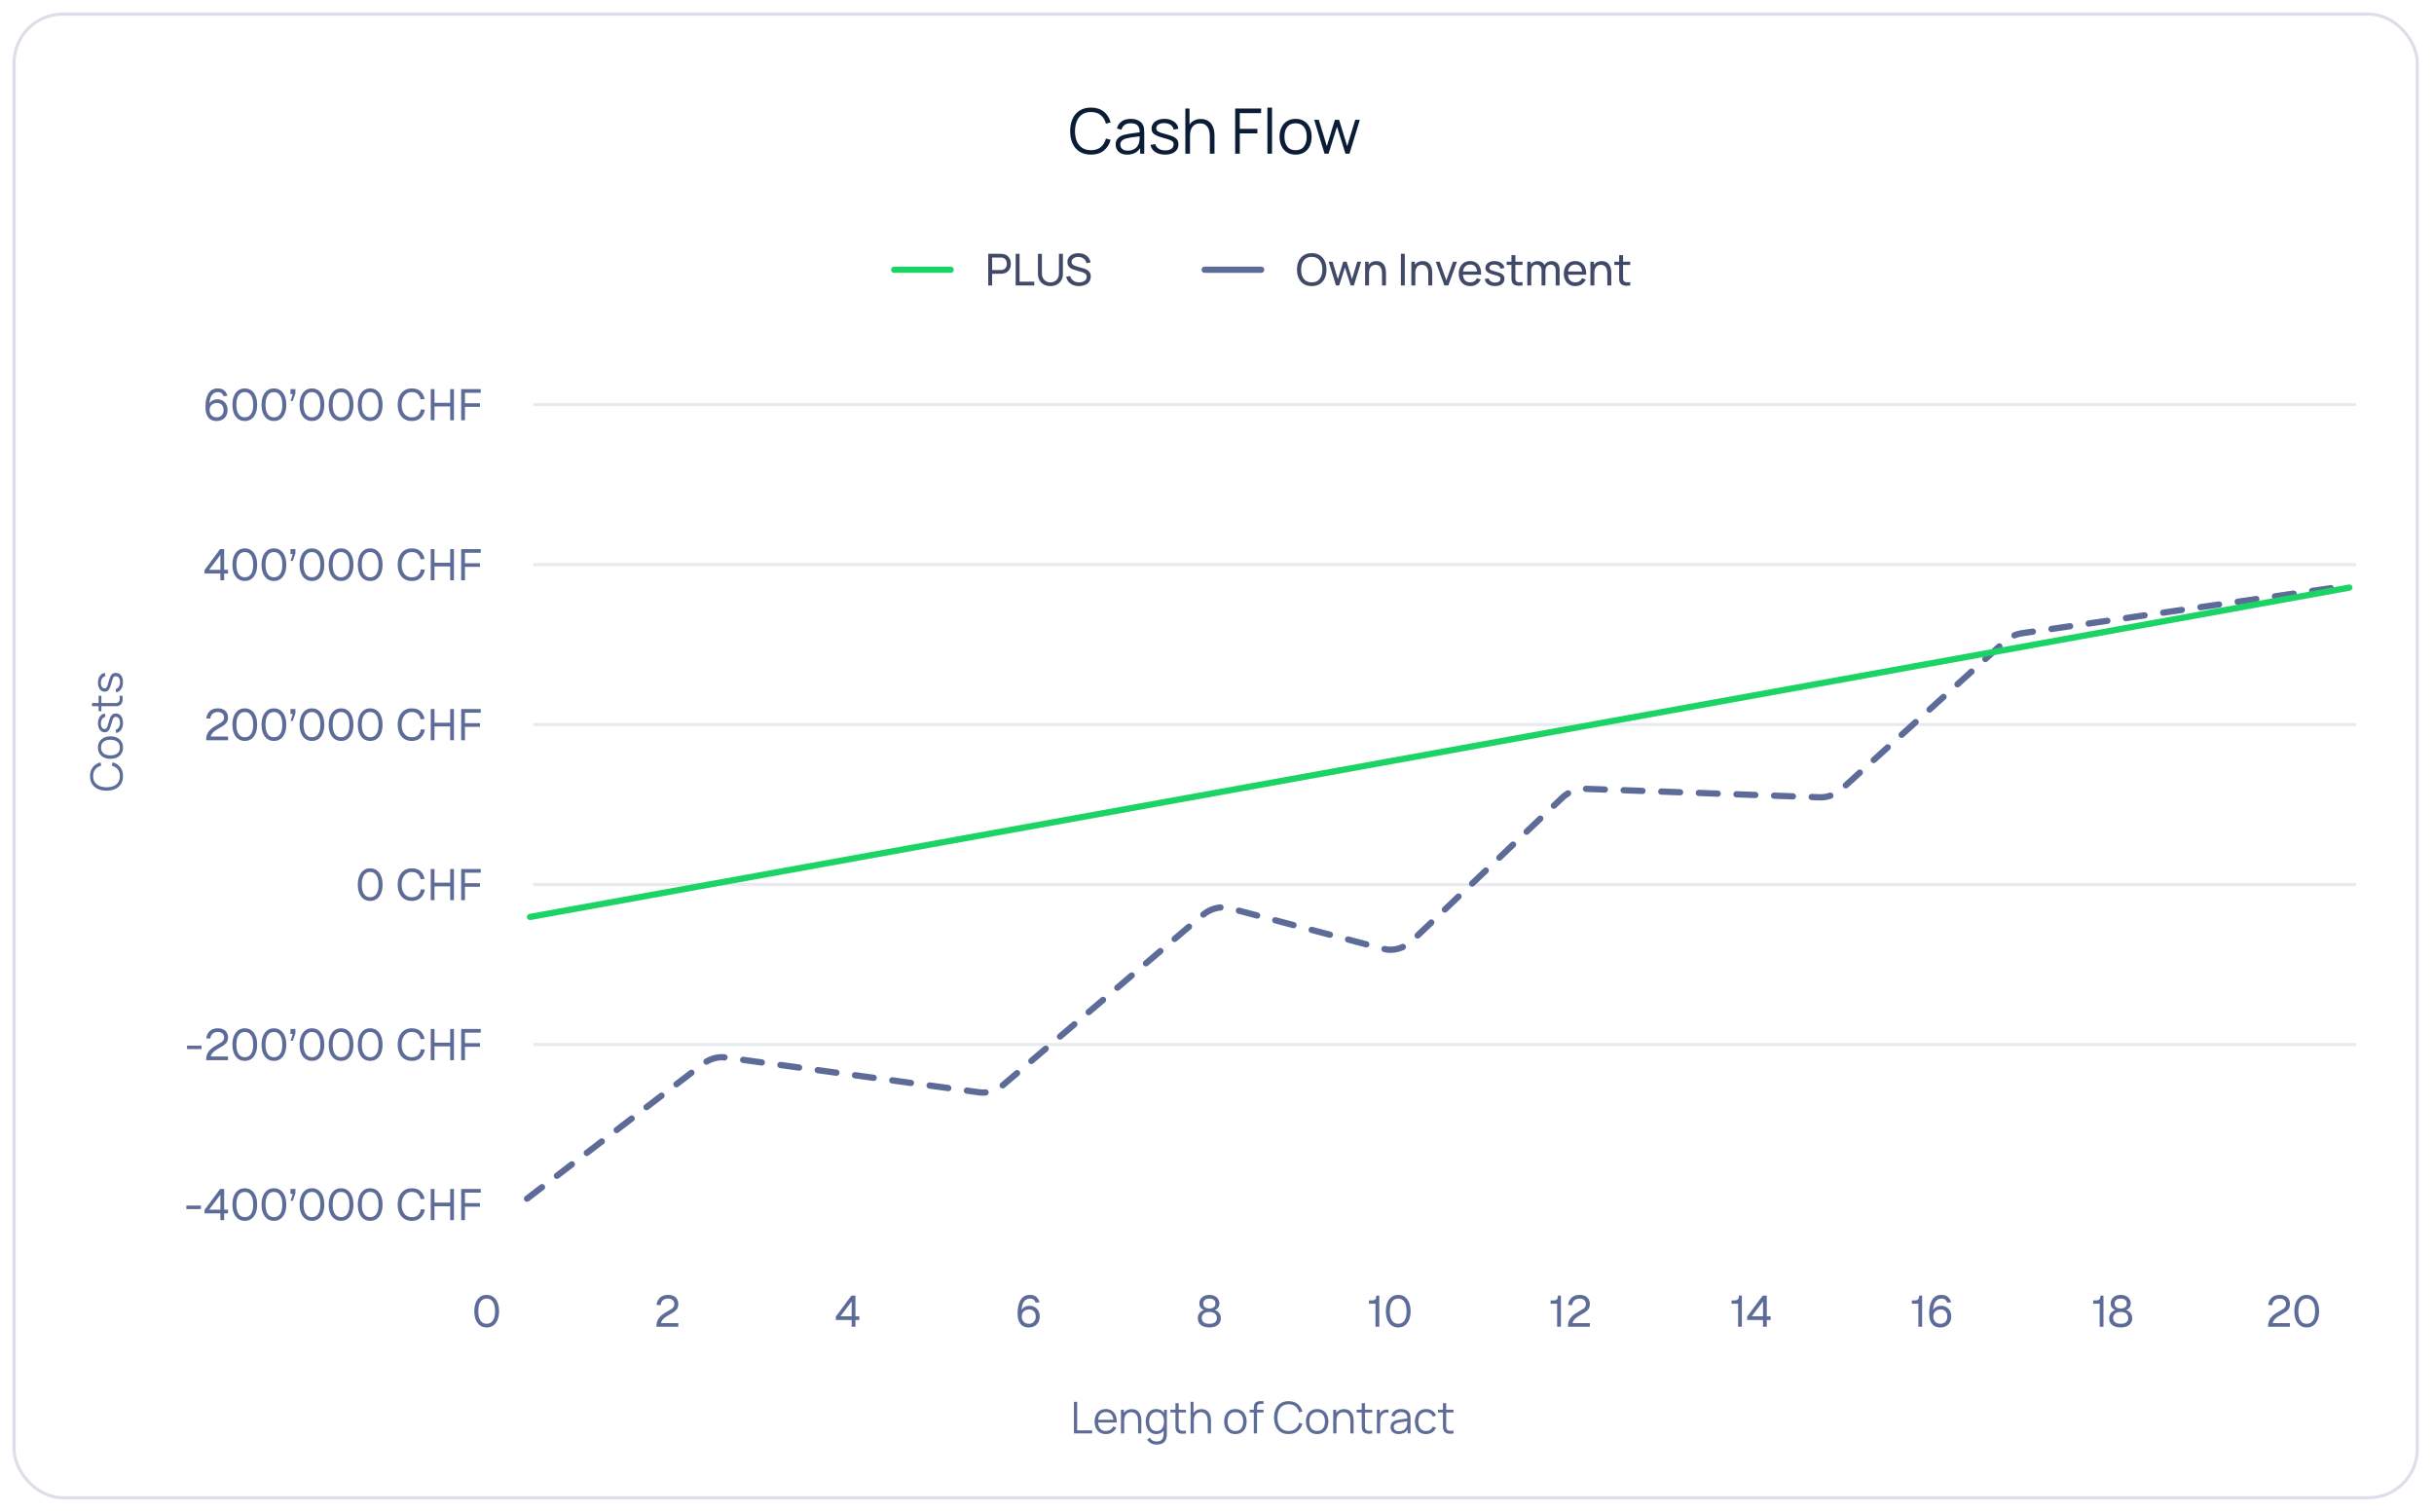<svg width="776" height="482" viewBox="0 0 776 482" fill="none" xmlns="http://www.w3.org/2000/svg">
<g filter="url(#filter0_d_6586_58806)">
<g clip-path="url(#clip0_6586_58806)">
<rect width="767.16" height="51" fill="white"/>
<path d="M343.81 45.3C342.377 45.3 341.167 44.983 340.18 44.35C339.193 43.71 338.447 42.827 337.94 41.7C337.433 40.573 337.18 39.273 337.18 37.8C337.18 36.327 337.433 35.027 337.94 33.9C338.447 32.773 339.193 31.893 340.18 31.26C341.167 30.62 342.377 30.3 343.81 30.3C345.483 30.3 346.85 30.73 347.91 31.59C348.97 32.443 349.697 33.59 350.09 35.03L348.59 35.42C348.283 34.28 347.733 33.377 346.94 32.71C346.147 32.043 345.103 31.71 343.81 31.71C342.683 31.71 341.747 31.967 341 32.48C340.253 32.993 339.69 33.71 339.31 34.63C338.937 35.543 338.743 36.6 338.73 37.8C338.723 39 338.907 40.057 339.28 40.97C339.66 41.883 340.227 42.6 340.98 43.12C341.74 43.633 342.683 43.89 343.81 43.89C345.103 43.89 346.147 43.557 346.94 42.89C347.733 42.217 348.283 41.313 348.59 40.18L350.09 40.57C349.697 42.01 348.97 43.16 347.91 44.02C346.85 44.873 345.483 45.3 343.81 45.3ZM355.386 45.3C354.573 45.3 353.89 45.153 353.336 44.86C352.79 44.567 352.38 44.177 352.106 43.69C351.833 43.203 351.696 42.673 351.696 42.1C351.696 41.513 351.813 41.013 352.046 40.6C352.286 40.18 352.61 39.837 353.016 39.57C353.43 39.303 353.906 39.1 354.446 38.96C354.993 38.827 355.596 38.71 356.256 38.61C356.923 38.503 357.573 38.413 358.206 38.34C358.846 38.26 359.406 38.183 359.886 38.11L359.366 38.43C359.386 37.363 359.18 36.573 358.746 36.06C358.313 35.547 357.56 35.29 356.486 35.29C355.746 35.29 355.12 35.457 354.606 35.79C354.1 36.123 353.743 36.65 353.536 37.37L352.106 36.95C352.353 35.983 352.85 35.233 353.596 34.7C354.343 34.167 355.313 33.9 356.506 33.9C357.493 33.9 358.33 34.087 359.016 34.46C359.71 34.827 360.2 35.36 360.486 36.06C360.62 36.373 360.706 36.723 360.746 37.11C360.786 37.497 360.806 37.89 360.806 38.29V45H359.496V42.29L359.876 42.45C359.51 43.377 358.94 44.083 358.166 44.57C357.393 45.057 356.466 45.3 355.386 45.3ZM355.556 44.03C356.243 44.03 356.843 43.907 357.356 43.66C357.87 43.413 358.283 43.077 358.596 42.65C358.91 42.217 359.113 41.73 359.206 41.19C359.286 40.843 359.33 40.463 359.336 40.05C359.343 39.63 359.346 39.317 359.346 39.11L359.906 39.4C359.406 39.467 358.863 39.533 358.276 39.6C357.696 39.667 357.123 39.743 356.556 39.83C355.996 39.917 355.49 40.02 355.036 40.14C354.73 40.227 354.433 40.35 354.146 40.51C353.86 40.663 353.623 40.87 353.436 41.13C353.256 41.39 353.166 41.713 353.166 42.1C353.166 42.413 353.243 42.717 353.396 43.01C353.556 43.303 353.81 43.547 354.156 43.74C354.51 43.933 354.976 44.03 355.556 44.03ZM367.44 45.29C366.173 45.29 365.13 45.017 364.31 44.47C363.496 43.923 362.996 43.163 362.81 42.19L364.31 41.94C364.47 42.553 364.833 43.043 365.4 43.41C365.973 43.77 366.68 43.95 367.52 43.95C368.34 43.95 368.986 43.78 369.46 43.44C369.933 43.093 370.17 42.623 370.17 42.03C370.17 41.697 370.093 41.427 369.94 41.22C369.793 41.007 369.49 40.81 369.03 40.63C368.57 40.45 367.883 40.237 366.97 39.99C365.99 39.723 365.223 39.457 364.67 39.19C364.116 38.923 363.723 38.617 363.49 38.27C363.256 37.917 363.14 37.487 363.14 36.98C363.14 36.367 363.313 35.83 363.66 35.37C364.006 34.903 364.486 34.543 365.1 34.29C365.713 34.03 366.426 33.9 367.24 33.9C368.053 33.9 368.78 34.033 369.42 34.3C370.066 34.56 370.586 34.927 370.98 35.4C371.373 35.873 371.606 36.423 371.68 37.05L370.18 37.32C370.08 36.687 369.763 36.187 369.23 35.82C368.703 35.447 368.033 35.253 367.22 35.24C366.453 35.22 365.83 35.367 365.35 35.68C364.87 35.987 364.63 36.397 364.63 36.91C364.63 37.197 364.716 37.443 364.89 37.65C365.063 37.85 365.376 38.04 365.83 38.22C366.29 38.4 366.943 38.597 367.79 38.81C368.783 39.063 369.563 39.33 370.13 39.61C370.696 39.89 371.1 40.22 371.34 40.6C371.58 40.98 371.7 41.45 371.7 42.01C371.7 43.03 371.32 43.833 370.56 44.42C369.806 45 368.766 45.29 367.44 45.29ZM381.717 45V39.49C381.717 38.89 381.661 38.34 381.547 37.84C381.434 37.333 381.251 36.893 380.997 36.52C380.751 36.14 380.427 35.847 380.027 35.64C379.634 35.433 379.154 35.33 378.587 35.33C378.067 35.33 377.607 35.42 377.207 35.6C376.814 35.78 376.481 36.04 376.207 36.38C375.941 36.713 375.737 37.12 375.597 37.6C375.457 38.08 375.387 38.627 375.387 39.24L374.347 39.01C374.347 37.903 374.541 36.973 374.927 36.22C375.314 35.467 375.847 34.897 376.527 34.51C377.207 34.123 377.987 33.93 378.867 33.93C379.514 33.93 380.077 34.03 380.557 34.23C381.044 34.43 381.454 34.7 381.787 35.04C382.127 35.38 382.401 35.77 382.607 36.21C382.814 36.643 382.964 37.107 383.057 37.6C383.151 38.087 383.197 38.573 383.197 39.06V45H381.717ZM373.907 45V30.6H375.237V38.73H375.387V45H373.907ZM389.796 45V30.6H398.066V32.07H391.266V37.07H396.866V38.53H391.266V45H389.796ZM400.074 45V30.3H401.544V45H400.074ZM409.052 45.3C407.979 45.3 407.062 45.057 406.302 44.57C405.542 44.083 404.959 43.41 404.552 42.55C404.146 41.69 403.942 40.703 403.942 39.59C403.942 38.457 404.149 37.463 404.562 36.61C404.976 35.757 405.562 35.093 406.322 34.62C407.089 34.14 407.999 33.9 409.052 33.9C410.132 33.9 411.052 34.143 411.812 34.63C412.579 35.11 413.162 35.78 413.562 36.64C413.969 37.493 414.172 38.477 414.172 39.59C414.172 40.723 413.969 41.72 413.562 42.58C413.156 43.433 412.569 44.1 411.802 44.58C411.036 45.06 410.119 45.3 409.052 45.3ZM409.052 43.89C410.252 43.89 411.146 43.493 411.732 42.7C412.319 41.9 412.612 40.863 412.612 39.59C412.612 38.283 412.316 37.243 411.722 36.47C411.136 35.697 410.246 35.31 409.052 35.31C408.246 35.31 407.579 35.493 407.052 35.86C406.532 36.22 406.142 36.723 405.882 37.37C405.629 38.01 405.502 38.75 405.502 39.59C405.502 40.89 405.802 41.933 406.402 42.72C407.002 43.5 407.886 43.89 409.052 43.89ZM418.288 45L414.988 34.19L416.458 34.2L419.018 42.59L421.588 34.2H422.928L425.498 42.59L428.078 34.2H429.538L426.238 45H424.958L422.258 36.4L419.568 45H418.288Z" fill="#0A1C36"/>
<rect width="767.16" height="423" transform="translate(0 51)" fill="white"/>
<rect width="727.16" height="399" transform="translate(20 59)" fill="white"/>
<path d="M281.08 82H299.08" stroke="#1CD366" stroke-width="2" stroke-linecap="round"/>
<path d="M311.06 87V76.92H315.043C315.141 76.92 315.258 76.925 315.393 76.934C315.528 76.939 315.659 76.953 315.785 76.976C316.331 77.06 316.788 77.247 317.157 77.536C317.53 77.825 317.81 78.192 317.997 78.635C318.184 79.074 318.277 79.561 318.277 80.098C318.277 80.63 318.181 81.118 317.99 81.561C317.803 82 317.523 82.366 317.15 82.66C316.781 82.949 316.326 83.136 315.785 83.22C315.659 83.239 315.528 83.253 315.393 83.262C315.258 83.271 315.141 83.276 315.043 83.276H312.306V87H311.06ZM312.306 82.093H315.001C315.09 82.093 315.19 82.088 315.302 82.079C315.419 82.07 315.528 82.053 315.631 82.03C315.953 81.955 316.214 81.82 316.415 81.624C316.62 81.423 316.77 81.19 316.863 80.924C316.956 80.653 317.003 80.378 317.003 80.098C317.003 79.818 316.956 79.545 316.863 79.279C316.77 79.008 316.62 78.773 316.415 78.572C316.214 78.371 315.953 78.236 315.631 78.166C315.528 78.138 315.419 78.122 315.302 78.117C315.19 78.108 315.09 78.103 315.001 78.103H312.306V82.093ZM319.813 87V76.92H321.059V85.817H325.735V87H319.813ZM330.895 87.21C330.116 87.21 329.428 87.049 328.83 86.727C328.233 86.405 327.764 85.955 327.423 85.376C327.087 84.793 326.919 84.109 326.919 83.325V76.927L328.179 76.92V83.22C328.179 83.696 328.259 84.111 328.417 84.466C328.581 84.816 328.795 85.108 329.061 85.341C329.327 85.574 329.619 85.749 329.936 85.866C330.258 85.978 330.578 86.034 330.895 86.034C331.217 86.034 331.539 85.976 331.861 85.859C332.183 85.742 332.475 85.57 332.736 85.341C333.002 85.108 333.215 84.814 333.373 84.459C333.532 84.104 333.611 83.691 333.611 83.22V76.92H334.871V83.325C334.871 84.104 334.701 84.786 334.36 85.369C334.024 85.952 333.558 86.405 332.96 86.727C332.363 87.049 331.675 87.21 330.895 87.21ZM339.984 87.21C339.27 87.21 338.626 87.089 338.052 86.846C337.483 86.603 337.012 86.258 336.638 85.81C336.27 85.357 336.029 84.823 335.917 84.207L337.205 84.004C337.369 84.639 337.707 85.136 338.22 85.495C338.738 85.85 339.347 86.027 340.047 86.027C340.5 86.027 340.908 85.957 341.272 85.817C341.641 85.672 341.933 85.467 342.147 85.201C342.362 84.935 342.469 84.62 342.469 84.256C342.469 84.032 342.43 83.841 342.35 83.682C342.276 83.519 342.171 83.381 342.035 83.269C341.905 83.152 341.755 83.054 341.587 82.975C341.419 82.896 341.244 82.83 341.062 82.779L338.493 82.016C338.213 81.932 337.943 81.827 337.681 81.701C337.42 81.57 337.187 81.409 336.981 81.218C336.776 81.022 336.613 80.789 336.491 80.518C336.37 80.243 336.309 79.918 336.309 79.545C336.309 78.948 336.463 78.439 336.771 78.019C337.084 77.594 337.506 77.27 338.038 77.046C338.57 76.822 339.17 76.712 339.837 76.717C340.514 76.722 341.118 76.843 341.65 77.081C342.187 77.314 342.63 77.65 342.98 78.089C343.335 78.528 343.573 79.053 343.694 79.664L342.371 79.895C342.301 79.484 342.145 79.132 341.902 78.838C341.664 78.539 341.366 78.311 341.006 78.152C340.647 77.989 340.253 77.905 339.823 77.9C339.413 77.895 339.042 77.961 338.71 78.096C338.379 78.231 338.115 78.42 337.919 78.663C337.723 78.901 337.625 79.176 337.625 79.489C337.625 79.797 337.714 80.047 337.891 80.238C338.069 80.425 338.286 80.574 338.542 80.686C338.804 80.793 339.058 80.882 339.305 80.952L341.223 81.505C341.443 81.566 341.695 81.65 341.979 81.757C342.269 81.864 342.549 82.016 342.819 82.212C343.09 82.403 343.314 82.66 343.491 82.982C343.669 83.299 343.757 83.701 343.757 84.186C343.757 84.671 343.659 85.103 343.463 85.481C343.272 85.859 343.004 86.176 342.658 86.433C342.313 86.685 341.912 86.876 341.454 87.007C340.997 87.142 340.507 87.21 339.984 87.21Z" fill="#404968"/>
<path d="M380.08 82H398.08" stroke="#5D6B98" stroke-width="2" stroke-linecap="round"/>
<path d="M414.204 87.21C413.201 87.21 412.349 86.988 411.649 86.545C410.949 86.102 410.415 85.486 410.046 84.697C409.682 83.908 409.5 82.996 409.5 81.96C409.5 80.924 409.682 80.012 410.046 79.223C410.415 78.434 410.949 77.818 411.649 77.375C412.349 76.932 413.201 76.71 414.204 76.71C415.212 76.71 416.066 76.932 416.766 77.375C417.466 77.818 417.998 78.434 418.362 79.223C418.726 80.012 418.908 80.924 418.908 81.96C418.908 82.996 418.726 83.908 418.362 84.697C417.998 85.486 417.466 86.102 416.766 86.545C416.066 86.988 415.212 87.21 414.204 87.21ZM414.204 86.02C414.955 86.025 415.581 85.857 416.08 85.516C416.584 85.171 416.96 84.692 417.207 84.081C417.459 83.47 417.585 82.763 417.585 81.96C417.585 81.153 417.459 80.446 417.207 79.839C416.96 79.232 416.584 78.759 416.08 78.418C415.581 78.077 414.955 77.905 414.204 77.9C413.453 77.895 412.827 78.063 412.328 78.404C411.833 78.745 411.46 79.221 411.208 79.832C410.956 80.443 410.828 81.153 410.823 81.96C410.818 82.763 410.942 83.467 411.194 84.074C411.446 84.681 411.822 85.157 412.321 85.502C412.825 85.843 413.453 86.015 414.204 86.02ZM421.924 87L419.614 79.433L420.853 79.44L422.54 84.97L424.241 79.44H425.34L427.034 84.97L428.728 79.44H429.96L427.65 87H426.614L424.787 81.253L422.96 87H421.924ZM436.607 87V83.213C436.607 82.854 436.574 82.508 436.509 82.177C436.448 81.846 436.339 81.549 436.18 81.288C436.026 81.022 435.816 80.812 435.55 80.658C435.289 80.504 434.957 80.427 434.556 80.427C434.243 80.427 433.959 80.481 433.702 80.588C433.45 80.691 433.233 80.849 433.051 81.064C432.869 81.279 432.727 81.549 432.624 81.876C432.526 82.198 432.477 82.578 432.477 83.017L431.658 82.765C431.658 82.032 431.789 81.405 432.05 80.882C432.316 80.355 432.687 79.951 433.163 79.671C433.644 79.386 434.208 79.244 434.857 79.244C435.347 79.244 435.765 79.321 436.11 79.475C436.455 79.629 436.742 79.834 436.971 80.091C437.2 80.343 437.379 80.628 437.51 80.945C437.641 81.258 437.732 81.577 437.783 81.904C437.839 82.226 437.867 82.532 437.867 82.821V87H436.607ZM431.217 87V79.44H432.337V81.463H432.477V87H431.217ZM442.63 87V76.92H443.876V87H442.63ZM451.359 87V83.213C451.359 82.854 451.326 82.508 451.261 82.177C451.2 81.846 451.091 81.549 450.932 81.288C450.778 81.022 450.568 80.812 450.302 80.658C450.041 80.504 449.709 80.427 449.308 80.427C448.995 80.427 448.711 80.481 448.454 80.588C448.202 80.691 447.985 80.849 447.803 81.064C447.621 81.279 447.479 81.549 447.376 81.876C447.278 82.198 447.229 82.578 447.229 83.017L446.41 82.765C446.41 82.032 446.541 81.405 446.802 80.882C447.068 80.355 447.439 79.951 447.915 79.671C448.396 79.386 448.96 79.244 449.609 79.244C450.099 79.244 450.517 79.321 450.862 79.475C451.207 79.629 451.494 79.834 451.723 80.091C451.952 80.343 452.131 80.628 452.262 80.945C452.393 81.258 452.484 81.577 452.535 81.904C452.591 82.226 452.619 82.532 452.619 82.821V87H451.359ZM445.969 87V79.44H447.089V81.463H447.229V87H445.969ZM456.483 87L453.739 79.44H454.999L457.12 85.411L459.234 79.44H460.501L457.757 87H456.483ZM464.769 87.21C464.027 87.21 463.379 87.047 462.823 86.72C462.273 86.389 461.843 85.929 461.535 85.341C461.227 84.748 461.073 84.058 461.073 83.269C461.073 82.443 461.225 81.729 461.528 81.127C461.832 80.52 462.254 80.054 462.795 79.727C463.341 79.396 463.981 79.23 464.713 79.23C465.474 79.23 466.12 79.405 466.652 79.755C467.189 80.105 467.59 80.604 467.856 81.253C468.127 81.902 468.244 82.674 468.206 83.57H466.946V83.122C466.932 82.193 466.743 81.5 466.379 81.043C466.015 80.581 465.474 80.35 464.755 80.35C463.985 80.35 463.4 80.597 462.998 81.092C462.597 81.587 462.396 82.296 462.396 83.22C462.396 84.111 462.597 84.802 462.998 85.292C463.4 85.782 463.971 86.027 464.713 86.027C465.213 86.027 465.647 85.913 466.015 85.684C466.384 85.455 466.673 85.126 466.883 84.697L468.08 85.11C467.786 85.777 467.343 86.295 466.75 86.664C466.162 87.028 465.502 87.21 464.769 87.21ZM461.976 83.57V82.569H467.562V83.57H461.976ZM472.621 87.203C471.72 87.203 470.981 87.007 470.402 86.615C469.828 86.218 469.476 85.665 469.345 84.956L470.619 84.753C470.722 85.164 470.957 85.49 471.326 85.733C471.695 85.971 472.152 86.09 472.698 86.09C473.216 86.09 473.622 85.983 473.916 85.768C474.21 85.553 474.357 85.262 474.357 84.893C474.357 84.678 474.308 84.506 474.21 84.375C474.112 84.24 473.909 84.114 473.601 83.997C473.298 83.88 472.838 83.74 472.222 83.577C471.555 83.4 471.03 83.215 470.647 83.024C470.264 82.833 469.991 82.611 469.828 82.359C469.665 82.107 469.583 81.801 469.583 81.442C469.583 80.999 469.704 80.611 469.947 80.28C470.19 79.944 470.528 79.685 470.962 79.503C471.401 79.321 471.909 79.23 472.488 79.23C473.062 79.23 473.575 79.321 474.028 79.503C474.481 79.685 474.845 79.944 475.12 80.28C475.4 80.611 475.566 80.999 475.617 81.442L474.343 81.673C474.282 81.267 474.086 80.947 473.755 80.714C473.428 80.481 473.006 80.357 472.488 80.343C471.998 80.324 471.599 80.411 471.291 80.602C470.988 80.793 470.836 81.052 470.836 81.379C470.836 81.561 470.892 81.717 471.004 81.848C471.121 81.979 471.333 82.102 471.641 82.219C471.954 82.336 472.406 82.469 472.999 82.618C473.666 82.786 474.191 82.97 474.574 83.171C474.961 83.367 475.237 83.6 475.4 83.871C475.563 84.137 475.645 84.466 475.645 84.858C475.645 85.586 475.377 86.16 474.84 86.58C474.303 86.995 473.564 87.203 472.621 87.203ZM481.41 87C480.962 87.089 480.518 87.124 480.08 87.105C479.646 87.091 479.258 87.005 478.918 86.846C478.577 86.683 478.318 86.431 478.141 86.09C477.991 85.791 477.91 85.49 477.896 85.187C477.886 84.879 477.882 84.531 477.882 84.144V77.34H479.128V84.088C479.128 84.396 479.13 84.66 479.135 84.879C479.144 85.098 479.193 85.287 479.282 85.446C479.45 85.745 479.716 85.92 480.08 85.971C480.448 86.022 480.892 86.008 481.41 85.929V87ZM476.349 80.469V79.44H481.41V80.469H476.349ZM491.982 87L491.989 82.163C491.989 81.598 491.837 81.157 491.534 80.84C491.235 80.518 490.845 80.357 490.365 80.357C490.085 80.357 489.819 80.422 489.567 80.553C489.315 80.679 489.109 80.88 488.951 81.155C488.792 81.426 488.713 81.773 488.713 82.198L488.055 81.932C488.045 81.395 488.155 80.926 488.384 80.525C488.617 80.119 488.934 79.804 489.336 79.58C489.737 79.356 490.19 79.244 490.694 79.244C491.482 79.244 492.103 79.484 492.556 79.965C493.008 80.441 493.235 81.083 493.235 81.89L493.228 87H491.982ZM482.938 87V79.44H484.051V81.463H484.191V87H482.938ZM487.467 87L487.474 82.212C487.474 81.633 487.324 81.181 487.026 80.854C486.727 80.523 486.33 80.357 485.836 80.357C485.346 80.357 484.949 80.525 484.646 80.861C484.342 81.197 484.191 81.643 484.191 82.198L483.533 81.806C483.533 81.316 483.649 80.877 483.883 80.49C484.116 80.103 484.433 79.799 484.835 79.58C485.236 79.356 485.691 79.244 486.2 79.244C486.708 79.244 487.152 79.351 487.53 79.566C487.908 79.781 488.199 80.089 488.405 80.49C488.61 80.887 488.713 81.36 488.713 81.911L488.706 87H487.467ZM498.266 87.21C497.524 87.21 496.875 87.047 496.32 86.72C495.769 86.389 495.34 85.929 495.032 85.341C494.724 84.748 494.57 84.058 494.57 83.269C494.57 82.443 494.721 81.729 495.025 81.127C495.328 80.52 495.75 80.054 496.292 79.727C496.838 79.396 497.477 79.23 498.21 79.23C498.97 79.23 499.617 79.405 500.149 79.755C500.685 80.105 501.087 80.604 501.353 81.253C501.623 81.902 501.74 82.674 501.703 83.57H500.443V83.122C500.429 82.193 500.24 81.5 499.876 81.043C499.512 80.581 498.97 80.35 498.252 80.35C497.482 80.35 496.896 80.597 496.495 81.092C496.093 81.587 495.893 82.296 495.893 83.22C495.893 84.111 496.093 84.802 496.495 85.292C496.896 85.782 497.468 86.027 498.21 86.027C498.709 86.027 499.143 85.913 499.512 85.684C499.88 85.455 500.17 85.126 500.38 84.697L501.577 85.11C501.283 85.777 500.839 86.295 500.247 86.664C499.659 87.028 498.998 87.21 498.266 87.21ZM495.473 83.57V82.569H501.059V83.57H495.473ZM508.439 87V83.213C508.439 82.854 508.406 82.508 508.341 82.177C508.28 81.846 508.171 81.549 508.012 81.288C507.858 81.022 507.648 80.812 507.382 80.658C507.121 80.504 506.789 80.427 506.388 80.427C506.075 80.427 505.791 80.481 505.534 80.588C505.282 80.691 505.065 80.849 504.883 81.064C504.701 81.279 504.559 81.549 504.456 81.876C504.358 82.198 504.309 82.578 504.309 83.017L503.49 82.765C503.49 82.032 503.621 81.405 503.882 80.882C504.148 80.355 504.519 79.951 504.995 79.671C505.476 79.386 506.04 79.244 506.689 79.244C507.179 79.244 507.597 79.321 507.942 79.475C508.287 79.629 508.574 79.834 508.803 80.091C509.032 80.343 509.211 80.628 509.342 80.945C509.473 81.258 509.564 81.577 509.615 81.904C509.671 82.226 509.699 82.532 509.699 82.821V87H508.439ZM503.049 87V79.44H504.169V81.463H504.309V87H503.049ZM515.74 87C515.292 87.089 514.848 87.124 514.41 87.105C513.976 87.091 513.588 87.005 513.248 86.846C512.907 86.683 512.648 86.431 512.471 86.09C512.321 85.791 512.24 85.49 512.226 85.187C512.216 84.879 512.212 84.531 512.212 84.144V77.34H513.458V84.088C513.458 84.396 513.46 84.66 513.465 84.879C513.474 85.098 513.523 85.287 513.612 85.446C513.78 85.745 514.046 85.92 514.41 85.971C514.778 86.022 515.222 86.008 515.74 85.929V87ZM510.679 80.469V79.44H515.74V80.469H510.679Z" fill="#404968"/>
<path d="M35.21 243.439C35.21 244.442 34.988 245.289 34.545 245.98C34.097 246.671 33.479 247.193 32.69 247.548C31.901 247.903 30.991 248.08 29.96 248.08C28.929 248.08 28.019 247.903 27.23 247.548C26.441 247.193 25.825 246.671 25.382 245.98C24.934 245.289 24.71 244.442 24.71 243.439C24.71 242.268 25.011 241.311 25.613 240.569C26.21 239.827 27.013 239.318 28.021 239.043L28.294 240.093C27.496 240.308 26.864 240.693 26.397 241.248C25.93 241.803 25.697 242.534 25.697 243.439C25.697 244.228 25.877 244.883 26.236 245.406C26.595 245.929 27.097 246.323 27.741 246.589C28.38 246.85 29.12 246.986 29.96 246.995C30.8 247 31.54 246.871 32.179 246.61C32.818 246.344 33.32 245.947 33.684 245.42C34.043 244.888 34.223 244.228 34.223 243.439C34.223 242.534 33.99 241.803 33.523 241.248C33.052 240.693 32.419 240.308 31.626 240.093L31.899 239.043C32.907 239.318 33.712 239.827 34.314 240.569C34.911 241.311 35.21 242.268 35.21 243.439ZM35.21 234.342C35.21 235.093 35.04 235.735 34.699 236.267C34.358 236.799 33.887 237.207 33.285 237.492C32.683 237.776 31.992 237.919 31.213 237.919C30.42 237.919 29.724 237.774 29.127 237.485C28.53 237.195 28.065 236.785 27.734 236.253C27.398 235.716 27.23 235.079 27.23 234.342C27.23 233.586 27.4 232.942 27.741 232.41C28.077 231.873 28.546 231.465 29.148 231.185C29.745 230.9 30.434 230.758 31.213 230.758C32.006 230.758 32.704 230.9 33.306 231.185C33.903 231.469 34.37 231.88 34.706 232.417C35.042 232.953 35.21 233.595 35.21 234.342ZM34.223 234.342C34.223 233.502 33.945 232.876 33.39 232.466C32.83 232.055 32.104 231.85 31.213 231.85C30.298 231.85 29.57 232.057 29.029 232.473C28.488 232.883 28.217 233.506 28.217 234.342C28.217 234.906 28.345 235.373 28.602 235.742C28.854 236.106 29.206 236.379 29.659 236.561C30.107 236.738 30.625 236.827 31.213 236.827C32.123 236.827 32.853 236.617 33.404 236.197C33.95 235.777 34.223 235.158 34.223 234.342ZM35.203 226.461C35.203 227.347 35.012 228.078 34.629 228.652C34.246 229.221 33.714 229.571 33.033 229.702L32.858 228.652C33.287 228.54 33.63 228.285 33.887 227.889C34.139 227.487 34.265 226.993 34.265 226.405C34.265 225.831 34.146 225.378 33.908 225.047C33.665 224.715 33.336 224.55 32.921 224.55C32.688 224.55 32.499 224.603 32.354 224.711C32.205 224.813 32.067 225.026 31.941 225.348C31.815 225.67 31.666 226.15 31.493 226.79C31.306 227.476 31.12 228.012 30.933 228.4C30.746 228.787 30.532 229.062 30.289 229.226C30.042 229.389 29.741 229.471 29.386 229.471C28.957 229.471 28.581 229.349 28.259 229.107C27.932 228.864 27.68 228.528 27.503 228.099C27.321 227.669 27.23 227.17 27.23 226.601C27.23 226.031 27.323 225.523 27.51 225.075C27.692 224.622 27.949 224.258 28.28 223.983C28.611 223.707 28.996 223.544 29.435 223.493L29.624 224.543C29.181 224.613 28.831 224.834 28.574 225.208C28.313 225.576 28.177 226.045 28.168 226.615C28.154 227.151 28.257 227.588 28.476 227.924C28.691 228.26 28.978 228.428 29.337 228.428C29.538 228.428 29.71 228.367 29.855 228.246C29.995 228.124 30.128 227.905 30.254 227.588C30.38 227.266 30.518 226.808 30.667 226.216C30.844 225.52 31.031 224.974 31.227 224.578C31.423 224.181 31.654 223.899 31.92 223.731C32.186 223.563 32.515 223.479 32.907 223.479C33.621 223.479 34.183 223.745 34.594 224.277C35 224.804 35.203 225.532 35.203 226.461ZM35 217.81C35.089 218.235 35.124 218.655 35.105 219.07C35.086 219.481 34.998 219.85 34.839 220.176C34.68 220.498 34.433 220.743 34.097 220.911C33.817 221.047 33.535 221.121 33.25 221.135C32.961 221.145 32.632 221.149 32.263 221.149H25.34V220.127H32.221C32.538 220.127 32.804 220.125 33.019 220.12C33.229 220.111 33.416 220.062 33.579 219.973C33.892 219.805 34.078 219.539 34.139 219.175C34.2 218.807 34.186 218.352 34.097 217.81H35ZM28.322 222.766H27.44V217.81H28.322L28.322 222.766ZM35.203 213.5C35.203 214.386 35.012 215.117 34.629 215.691C34.246 216.26 33.714 216.61 33.033 216.741L32.858 215.691C33.287 215.579 33.63 215.324 33.887 214.928C34.139 214.526 34.265 214.032 34.265 213.444C34.265 212.87 34.146 212.417 33.908 212.086C33.665 211.754 33.336 211.589 32.921 211.589C32.688 211.589 32.499 211.642 32.354 211.75C32.205 211.852 32.067 212.065 31.941 212.387C31.815 212.709 31.666 213.189 31.493 213.829C31.306 214.515 31.12 215.051 30.933 215.439C30.746 215.826 30.532 216.101 30.289 216.265C30.042 216.428 29.741 216.51 29.386 216.51C28.957 216.51 28.581 216.388 28.259 216.146C27.932 215.903 27.68 215.567 27.503 215.138C27.321 214.708 27.23 214.209 27.23 213.64C27.23 213.07 27.323 212.562 27.51 212.114C27.692 211.661 27.949 211.297 28.28 211.022C28.611 210.746 28.996 210.583 29.435 210.532L29.624 211.582C29.181 211.652 28.831 211.873 28.574 212.247C28.313 212.615 28.177 213.084 28.168 213.654C28.154 214.19 28.257 214.627 28.476 214.963C28.691 215.299 28.978 215.467 29.337 215.467C29.538 215.467 29.71 215.406 29.855 215.285C29.995 215.163 30.128 214.944 30.254 214.627C30.38 214.305 30.518 213.847 30.667 213.255C30.844 212.559 31.031 212.013 31.227 211.617C31.423 211.22 31.654 210.938 31.92 210.77C32.186 210.602 32.515 210.518 32.907 210.518C33.621 210.518 34.183 210.784 34.594 211.316C35 211.843 35.203 212.571 35.203 213.5Z" fill="#5D6B98"/>
<path d="M65.036 130.224C64.289 130.224 63.65 130.056 63.118 129.72C62.595 129.375 62.194 128.871 61.914 128.208C61.643 127.545 61.508 126.743 61.508 125.8C61.508 124.979 61.573 124.209 61.704 123.49C61.844 122.771 62.063 122.141 62.362 121.6C62.67 121.049 63.071 120.62 63.566 120.312C64.07 119.995 64.691 119.836 65.428 119.836C66.315 119.836 67.001 120.055 67.486 120.494C67.971 120.923 68.312 121.488 68.508 122.188L67.248 122.3C67.136 121.908 66.94 121.595 66.66 121.362C66.389 121.129 65.979 121.012 65.428 121.012C64.607 121.012 63.958 121.362 63.482 122.062C63.015 122.762 62.768 123.821 62.74 125.24L62.488 125.184C62.591 124.848 62.768 124.54 63.02 124.26C63.281 123.971 63.599 123.742 63.972 123.574C64.355 123.397 64.784 123.308 65.26 123.308C65.913 123.308 66.487 123.448 66.982 123.728C67.477 124.008 67.859 124.405 68.13 124.918C68.41 125.422 68.55 126.015 68.55 126.696C68.55 127.424 68.401 128.054 68.102 128.586C67.803 129.109 67.388 129.515 66.856 129.804C66.333 130.084 65.727 130.224 65.036 130.224ZM65.064 129.048C65.717 129.048 66.249 128.843 66.66 128.432C67.08 128.012 67.29 127.433 67.29 126.696C67.29 126.239 67.201 125.842 67.024 125.506C66.847 125.17 66.599 124.913 66.282 124.736C65.965 124.549 65.596 124.456 65.176 124.456C64.728 124.456 64.327 124.549 63.972 124.736C63.617 124.913 63.337 125.17 63.132 125.506C62.927 125.842 62.824 126.239 62.824 126.696C62.824 127.153 62.913 127.559 63.09 127.914C63.277 128.269 63.538 128.549 63.874 128.754C64.21 128.95 64.607 129.048 65.064 129.048ZM74.038 130.224C73.236 130.224 72.54 130.014 71.952 129.594C71.364 129.174 70.907 128.577 70.58 127.802C70.263 127.027 70.104 126.108 70.104 125.044C70.104 123.98 70.263 123.061 70.58 122.286C70.907 121.502 71.364 120.9 71.952 120.48C72.54 120.051 73.236 119.836 74.038 119.836C74.85 119.836 75.55 120.051 76.138 120.48C76.726 120.9 77.179 121.497 77.496 122.272C77.823 123.047 77.986 123.971 77.986 125.044C77.986 126.108 77.823 127.027 77.496 127.802C77.179 128.577 76.726 129.174 76.138 129.594C75.55 130.014 74.85 130.224 74.038 130.224ZM74.038 129.048C74.897 129.048 75.56 128.703 76.026 128.012C76.493 127.312 76.726 126.323 76.726 125.044C76.726 124.185 76.619 123.457 76.404 122.86C76.199 122.253 75.896 121.796 75.494 121.488C75.102 121.171 74.617 121.012 74.038 121.012C73.469 121.012 72.984 121.171 72.582 121.488C72.19 121.796 71.887 122.253 71.672 122.86C71.467 123.457 71.364 124.185 71.364 125.044C71.364 126.323 71.598 127.312 72.064 128.012C72.531 128.703 73.189 129.048 74.038 129.048ZM83.322 130.224C82.519 130.224 81.823 130.014 81.236 129.594C80.647 129.174 80.19 128.577 79.864 127.802C79.546 127.027 79.388 126.108 79.388 125.044C79.388 123.98 79.546 123.061 79.864 122.286C80.19 121.502 80.647 120.9 81.236 120.48C81.823 120.051 82.519 119.836 83.322 119.836C84.133 119.836 84.834 120.051 85.421 120.48C86.01 120.9 86.462 121.497 86.779 122.272C87.106 123.047 87.269 123.971 87.269 125.044C87.269 126.108 87.106 127.027 86.779 127.802C86.462 128.577 86.01 129.174 85.421 129.594C84.834 130.014 84.133 130.224 83.322 130.224ZM83.322 129.048C84.18 129.048 84.843 128.703 85.309 128.012C85.776 127.312 86.01 126.323 86.01 125.044C86.01 124.185 85.902 123.457 85.688 122.86C85.482 122.253 85.179 121.796 84.778 121.488C84.385 121.171 83.9 121.012 83.322 121.012C82.752 121.012 82.267 121.171 81.865 121.488C81.474 121.796 81.17 122.253 80.956 122.86C80.75 123.457 80.647 124.185 80.647 125.044C80.647 126.323 80.881 127.312 81.347 128.012C81.814 128.703 82.472 129.048 83.322 129.048ZM88.643 123.826L89.315 121.642H88.601V120.06H90.183V121.446L89.343 123.826H88.643ZM95.448 130.224C94.646 130.224 93.951 130.014 93.362 129.594C92.775 129.174 92.317 128.577 91.99 127.802C91.673 127.027 91.514 126.108 91.514 125.044C91.514 123.98 91.673 123.061 91.99 122.286C92.317 121.502 92.775 120.9 93.362 120.48C93.951 120.051 94.646 119.836 95.448 119.836C96.26 119.836 96.96 120.051 97.549 120.48C98.136 120.9 98.589 121.497 98.906 122.272C99.233 123.047 99.397 123.971 99.397 125.044C99.397 126.108 99.233 127.027 98.906 127.802C98.589 128.577 98.136 129.174 97.549 129.594C96.96 130.014 96.26 130.224 95.448 130.224ZM95.448 129.048C96.307 129.048 96.97 128.703 97.436 128.012C97.903 127.312 98.136 126.323 98.136 125.044C98.136 124.185 98.029 123.457 97.814 122.86C97.609 122.253 97.306 121.796 96.904 121.488C96.513 121.171 96.027 121.012 95.448 121.012C94.879 121.012 94.394 121.171 93.993 121.488C93.6 121.796 93.297 122.253 93.082 122.86C92.877 123.457 92.775 124.185 92.775 125.044C92.775 126.323 93.008 127.312 93.475 128.012C93.941 128.703 94.599 129.048 95.448 129.048ZM104.732 130.224C103.929 130.224 103.234 130.014 102.646 129.594C102.058 129.174 101.6 128.577 101.274 127.802C100.956 127.027 100.798 126.108 100.798 125.044C100.798 123.98 100.956 123.061 101.274 122.286C101.6 121.502 102.058 120.9 102.646 120.48C103.234 120.051 103.929 119.836 104.732 119.836C105.544 119.836 106.244 120.051 106.832 120.48C107.42 120.9 107.872 121.497 108.19 122.272C108.516 123.047 108.68 123.971 108.68 125.044C108.68 126.108 108.516 127.027 108.19 127.802C107.872 128.577 107.42 129.174 106.832 129.594C106.244 130.014 105.544 130.224 104.732 130.224ZM104.732 129.048C105.59 129.048 106.253 128.703 106.72 128.012C107.186 127.312 107.42 126.323 107.42 125.044C107.42 124.185 107.312 123.457 107.098 122.86C106.892 122.253 106.589 121.796 106.188 121.488C105.796 121.171 105.31 121.012 104.732 121.012C104.162 121.012 103.677 121.171 103.276 121.488C102.884 121.796 102.58 122.253 102.366 122.86C102.16 123.457 102.058 124.185 102.058 125.044C102.058 126.323 102.291 127.312 102.758 128.012C103.224 128.703 103.882 129.048 104.732 129.048ZM114.015 130.224C113.212 130.224 112.517 130.014 111.929 129.594C111.341 129.174 110.884 128.577 110.557 127.802C110.24 127.027 110.081 126.108 110.081 125.044C110.081 123.98 110.24 123.061 110.557 122.286C110.884 121.502 111.341 120.9 111.929 120.48C112.517 120.051 113.212 119.836 114.015 119.836C114.827 119.836 115.527 120.051 116.115 120.48C116.703 120.9 117.156 121.497 117.473 122.272C117.8 123.047 117.963 123.971 117.963 125.044C117.963 126.108 117.8 127.027 117.473 127.802C117.156 128.577 116.703 129.174 116.115 129.594C115.527 130.014 114.827 130.224 114.015 130.224ZM114.015 129.048C114.874 129.048 115.536 128.703 116.003 128.012C116.47 127.312 116.703 126.323 116.703 125.044C116.703 124.185 116.596 123.457 116.381 122.86C116.176 122.253 115.872 121.796 115.471 121.488C115.079 121.171 114.594 121.012 114.015 121.012C113.446 121.012 112.96 121.171 112.559 121.488C112.167 121.796 111.864 122.253 111.649 122.86C111.444 123.457 111.341 124.185 111.341 125.044C111.341 126.323 111.574 127.312 112.041 128.012C112.508 128.703 113.166 129.048 114.015 129.048ZM127.26 130.224C126.373 130.224 125.594 130.019 124.922 129.608C124.25 129.188 123.727 128.591 123.354 127.816C122.981 127.041 122.794 126.117 122.794 125.044C122.794 123.971 122.981 123.047 123.354 122.272C123.727 121.488 124.25 120.886 124.922 120.466C125.594 120.046 126.373 119.836 127.26 119.836C128.464 119.836 129.397 120.139 130.06 120.746C130.723 121.353 131.157 122.179 131.362 123.224L130.088 123.308C129.948 122.599 129.649 122.039 129.192 121.628C128.735 121.217 128.091 121.012 127.26 121.012C126.625 121.012 126.065 121.175 125.58 121.502C125.104 121.819 124.731 122.281 124.46 122.888C124.189 123.485 124.054 124.204 124.054 125.044C124.054 125.884 124.189 126.603 124.46 127.2C124.731 127.797 125.104 128.255 125.58 128.572C126.065 128.889 126.625 129.048 127.26 129.048C128.128 129.048 128.8 128.824 129.276 128.376C129.752 127.919 130.051 127.303 130.172 126.528L131.446 126.612C131.325 127.331 131.087 127.961 130.732 128.502C130.377 129.043 129.906 129.468 129.318 129.776C128.739 130.075 128.053 130.224 127.26 130.224ZM133.323 130V120.06H134.527V124.89L133.911 124.414H140.141L139.525 124.89V120.06H140.729V130H139.525V125.114L140.141 125.59H133.911L134.527 125.114V130H133.323ZM143.03 130V120.06H149.274V121.236H143.632L144.234 120.62V125.184L143.632 124.568H149.022V125.716H143.632L144.234 125.1V130H143.03Z" fill="#5D6B98"/>
<path d="M166 125H747.16" stroke="#E7EAEE"/>
<path d="M66.265 181V178.844H61.211V177.752L66.181 171.06H67.469V177.668H68.701V178.844H67.469V181H66.265ZM62.667 177.668H66.265V172.908L62.667 177.668ZM74.038 181.224C73.236 181.224 72.54 181.014 71.952 180.594C71.364 180.174 70.907 179.577 70.58 178.802C70.263 178.027 70.104 177.108 70.104 176.044C70.104 174.98 70.263 174.061 70.58 173.286C70.907 172.502 71.364 171.9 71.952 171.48C72.54 171.051 73.236 170.836 74.038 170.836C74.85 170.836 75.55 171.051 76.138 171.48C76.726 171.9 77.179 172.497 77.496 173.272C77.823 174.047 77.986 174.971 77.986 176.044C77.986 177.108 77.823 178.027 77.496 178.802C77.179 179.577 76.726 180.174 76.138 180.594C75.55 181.014 74.85 181.224 74.038 181.224ZM74.038 180.048C74.897 180.048 75.56 179.703 76.026 179.012C76.493 178.312 76.726 177.323 76.726 176.044C76.726 175.185 76.619 174.457 76.404 173.86C76.199 173.253 75.896 172.796 75.494 172.488C75.102 172.171 74.617 172.012 74.038 172.012C73.469 172.012 72.984 172.171 72.582 172.488C72.19 172.796 71.887 173.253 71.672 173.86C71.467 174.457 71.364 175.185 71.364 176.044C71.364 177.323 71.598 178.312 72.064 179.012C72.531 179.703 73.189 180.048 74.038 180.048ZM83.322 181.224C82.519 181.224 81.823 181.014 81.236 180.594C80.647 180.174 80.19 179.577 79.864 178.802C79.546 178.027 79.388 177.108 79.388 176.044C79.388 174.98 79.546 174.061 79.864 173.286C80.19 172.502 80.647 171.9 81.236 171.48C81.823 171.051 82.519 170.836 83.322 170.836C84.133 170.836 84.834 171.051 85.421 171.48C86.01 171.9 86.462 172.497 86.779 173.272C87.106 174.047 87.269 174.971 87.269 176.044C87.269 177.108 87.106 178.027 86.779 178.802C86.462 179.577 86.01 180.174 85.421 180.594C84.834 181.014 84.133 181.224 83.322 181.224ZM83.322 180.048C84.18 180.048 84.843 179.703 85.309 179.012C85.776 178.312 86.01 177.323 86.01 176.044C86.01 175.185 85.902 174.457 85.688 173.86C85.482 173.253 85.179 172.796 84.778 172.488C84.385 172.171 83.9 172.012 83.322 172.012C82.752 172.012 82.267 172.171 81.865 172.488C81.474 172.796 81.17 173.253 80.956 173.86C80.75 174.457 80.647 175.185 80.647 176.044C80.647 177.323 80.881 178.312 81.347 179.012C81.814 179.703 82.472 180.048 83.322 180.048ZM88.643 174.826L89.315 172.642H88.601V171.06H90.183V172.446L89.343 174.826H88.643ZM95.448 181.224C94.646 181.224 93.951 181.014 93.362 180.594C92.775 180.174 92.317 179.577 91.99 178.802C91.673 178.027 91.514 177.108 91.514 176.044C91.514 174.98 91.673 174.061 91.99 173.286C92.317 172.502 92.775 171.9 93.362 171.48C93.951 171.051 94.646 170.836 95.448 170.836C96.26 170.836 96.96 171.051 97.549 171.48C98.136 171.9 98.589 172.497 98.906 173.272C99.233 174.047 99.397 174.971 99.397 176.044C99.397 177.108 99.233 178.027 98.906 178.802C98.589 179.577 98.136 180.174 97.549 180.594C96.96 181.014 96.26 181.224 95.448 181.224ZM95.448 180.048C96.307 180.048 96.97 179.703 97.436 179.012C97.903 178.312 98.136 177.323 98.136 176.044C98.136 175.185 98.029 174.457 97.814 173.86C97.609 173.253 97.306 172.796 96.904 172.488C96.513 172.171 96.027 172.012 95.448 172.012C94.879 172.012 94.394 172.171 93.993 172.488C93.6 172.796 93.297 173.253 93.082 173.86C92.877 174.457 92.775 175.185 92.775 176.044C92.775 177.323 93.008 178.312 93.475 179.012C93.941 179.703 94.599 180.048 95.448 180.048ZM104.732 181.224C103.929 181.224 103.234 181.014 102.646 180.594C102.058 180.174 101.6 179.577 101.274 178.802C100.956 178.027 100.798 177.108 100.798 176.044C100.798 174.98 100.956 174.061 101.274 173.286C101.6 172.502 102.058 171.9 102.646 171.48C103.234 171.051 103.929 170.836 104.732 170.836C105.544 170.836 106.244 171.051 106.832 171.48C107.42 171.9 107.872 172.497 108.19 173.272C108.516 174.047 108.68 174.971 108.68 176.044C108.68 177.108 108.516 178.027 108.19 178.802C107.872 179.577 107.42 180.174 106.832 180.594C106.244 181.014 105.544 181.224 104.732 181.224ZM104.732 180.048C105.59 180.048 106.253 179.703 106.72 179.012C107.186 178.312 107.42 177.323 107.42 176.044C107.42 175.185 107.312 174.457 107.098 173.86C106.892 173.253 106.589 172.796 106.188 172.488C105.796 172.171 105.31 172.012 104.732 172.012C104.162 172.012 103.677 172.171 103.276 172.488C102.884 172.796 102.58 173.253 102.366 173.86C102.16 174.457 102.058 175.185 102.058 176.044C102.058 177.323 102.291 178.312 102.758 179.012C103.224 179.703 103.882 180.048 104.732 180.048ZM114.015 181.224C113.212 181.224 112.517 181.014 111.929 180.594C111.341 180.174 110.884 179.577 110.557 178.802C110.24 178.027 110.081 177.108 110.081 176.044C110.081 174.98 110.24 174.061 110.557 173.286C110.884 172.502 111.341 171.9 111.929 171.48C112.517 171.051 113.212 170.836 114.015 170.836C114.827 170.836 115.527 171.051 116.115 171.48C116.703 171.9 117.156 172.497 117.473 173.272C117.8 174.047 117.963 174.971 117.963 176.044C117.963 177.108 117.8 178.027 117.473 178.802C117.156 179.577 116.703 180.174 116.115 180.594C115.527 181.014 114.827 181.224 114.015 181.224ZM114.015 180.048C114.874 180.048 115.536 179.703 116.003 179.012C116.47 178.312 116.703 177.323 116.703 176.044C116.703 175.185 116.596 174.457 116.381 173.86C116.176 173.253 115.872 172.796 115.471 172.488C115.079 172.171 114.594 172.012 114.015 172.012C113.446 172.012 112.96 172.171 112.559 172.488C112.167 172.796 111.864 173.253 111.649 173.86C111.444 174.457 111.341 175.185 111.341 176.044C111.341 177.323 111.574 178.312 112.041 179.012C112.508 179.703 113.166 180.048 114.015 180.048ZM127.26 181.224C126.373 181.224 125.594 181.019 124.922 180.608C124.25 180.188 123.727 179.591 123.354 178.816C122.981 178.041 122.794 177.117 122.794 176.044C122.794 174.971 122.981 174.047 123.354 173.272C123.727 172.488 124.25 171.886 124.922 171.466C125.594 171.046 126.373 170.836 127.26 170.836C128.464 170.836 129.397 171.139 130.06 171.746C130.723 172.353 131.157 173.179 131.362 174.224L130.088 174.308C129.948 173.599 129.649 173.039 129.192 172.628C128.735 172.217 128.091 172.012 127.26 172.012C126.625 172.012 126.065 172.175 125.58 172.502C125.104 172.819 124.731 173.281 124.46 173.888C124.189 174.485 124.054 175.204 124.054 176.044C124.054 176.884 124.189 177.603 124.46 178.2C124.731 178.797 125.104 179.255 125.58 179.572C126.065 179.889 126.625 180.048 127.26 180.048C128.128 180.048 128.8 179.824 129.276 179.376C129.752 178.919 130.051 178.303 130.172 177.528L131.446 177.612C131.325 178.331 131.087 178.961 130.732 179.502C130.377 180.043 129.906 180.468 129.318 180.776C128.739 181.075 128.053 181.224 127.26 181.224ZM133.323 181V171.06H134.527V175.89L133.911 175.414H140.141L139.525 175.89V171.06H140.729V181H139.525V176.114L140.141 176.59H133.911L134.527 176.114V181H133.323ZM143.03 181V171.06H149.274V172.236H143.632L144.234 171.62V176.184L143.632 175.568H149.022V176.716H143.632L144.234 176.1V181H143.03Z" fill="#5D6B98"/>
<path d="M166 176H747.16" stroke="#E7EAEE"/>
<path d="M61.713 232C61.713 231.3 61.82 230.67 62.035 230.11C62.259 229.541 62.646 228.999 63.197 228.486C63.757 227.973 64.532 227.455 65.521 226.932C65.978 226.689 66.347 226.465 66.627 226.26C66.907 226.055 67.112 225.835 67.243 225.602C67.374 225.369 67.439 225.084 67.439 224.748C67.439 224.403 67.364 224.104 67.215 223.852C67.066 223.591 66.842 223.385 66.543 223.236C66.254 223.087 65.89 223.012 65.451 223.012C64.751 223.012 64.196 223.194 63.785 223.558C63.384 223.922 63.132 224.44 63.029 225.112L61.769 225.028C61.881 224.057 62.254 223.283 62.889 222.704C63.524 222.125 64.378 221.836 65.451 221.836C66.132 221.836 66.716 221.957 67.201 222.2C67.686 222.443 68.055 222.783 68.307 223.222C68.568 223.651 68.699 224.151 68.699 224.72C68.699 225.224 68.615 225.663 68.447 226.036C68.279 226.4 67.994 226.741 67.593 227.058C67.201 227.375 66.66 227.716 65.969 228.08C65.073 228.556 64.392 229.037 63.925 229.522C63.468 230.007 63.225 230.441 63.197 230.824H68.699V232H61.713ZM74.038 232.224C73.236 232.224 72.54 232.014 71.952 231.594C71.364 231.174 70.907 230.577 70.58 229.802C70.263 229.027 70.104 228.108 70.104 227.044C70.104 225.98 70.263 225.061 70.58 224.286C70.907 223.502 71.364 222.9 71.952 222.48C72.54 222.051 73.236 221.836 74.038 221.836C74.85 221.836 75.55 222.051 76.138 222.48C76.726 222.9 77.179 223.497 77.496 224.272C77.823 225.047 77.986 225.971 77.986 227.044C77.986 228.108 77.823 229.027 77.496 229.802C77.179 230.577 76.726 231.174 76.138 231.594C75.55 232.014 74.85 232.224 74.038 232.224ZM74.038 231.048C74.897 231.048 75.56 230.703 76.026 230.012C76.493 229.312 76.726 228.323 76.726 227.044C76.726 226.185 76.619 225.457 76.404 224.86C76.199 224.253 75.896 223.796 75.494 223.488C75.102 223.171 74.617 223.012 74.038 223.012C73.469 223.012 72.984 223.171 72.582 223.488C72.19 223.796 71.887 224.253 71.672 224.86C71.467 225.457 71.364 226.185 71.364 227.044C71.364 228.323 71.598 229.312 72.064 230.012C72.531 230.703 73.189 231.048 74.038 231.048ZM83.322 232.224C82.519 232.224 81.823 232.014 81.236 231.594C80.647 231.174 80.19 230.577 79.864 229.802C79.546 229.027 79.388 228.108 79.388 227.044C79.388 225.98 79.546 225.061 79.864 224.286C80.19 223.502 80.647 222.9 81.236 222.48C81.823 222.051 82.519 221.836 83.322 221.836C84.133 221.836 84.834 222.051 85.421 222.48C86.01 222.9 86.462 223.497 86.779 224.272C87.106 225.047 87.269 225.971 87.269 227.044C87.269 228.108 87.106 229.027 86.779 229.802C86.462 230.577 86.01 231.174 85.421 231.594C84.834 232.014 84.133 232.224 83.322 232.224ZM83.322 231.048C84.18 231.048 84.843 230.703 85.309 230.012C85.776 229.312 86.01 228.323 86.01 227.044C86.01 226.185 85.902 225.457 85.688 224.86C85.482 224.253 85.179 223.796 84.778 223.488C84.385 223.171 83.9 223.012 83.322 223.012C82.752 223.012 82.267 223.171 81.865 223.488C81.474 223.796 81.17 224.253 80.956 224.86C80.75 225.457 80.647 226.185 80.647 227.044C80.647 228.323 80.881 229.312 81.347 230.012C81.814 230.703 82.472 231.048 83.322 231.048ZM88.643 225.826L89.315 223.642H88.601V222.06H90.183V223.446L89.343 225.826H88.643ZM95.448 232.224C94.646 232.224 93.951 232.014 93.362 231.594C92.775 231.174 92.317 230.577 91.99 229.802C91.673 229.027 91.514 228.108 91.514 227.044C91.514 225.98 91.673 225.061 91.99 224.286C92.317 223.502 92.775 222.9 93.362 222.48C93.951 222.051 94.646 221.836 95.448 221.836C96.26 221.836 96.96 222.051 97.549 222.48C98.136 222.9 98.589 223.497 98.906 224.272C99.233 225.047 99.397 225.971 99.397 227.044C99.397 228.108 99.233 229.027 98.906 229.802C98.589 230.577 98.136 231.174 97.549 231.594C96.96 232.014 96.26 232.224 95.448 232.224ZM95.448 231.048C96.307 231.048 96.97 230.703 97.436 230.012C97.903 229.312 98.136 228.323 98.136 227.044C98.136 226.185 98.029 225.457 97.814 224.86C97.609 224.253 97.306 223.796 96.904 223.488C96.513 223.171 96.027 223.012 95.448 223.012C94.879 223.012 94.394 223.171 93.993 223.488C93.6 223.796 93.297 224.253 93.082 224.86C92.877 225.457 92.775 226.185 92.775 227.044C92.775 228.323 93.008 229.312 93.475 230.012C93.941 230.703 94.599 231.048 95.448 231.048ZM104.732 232.224C103.929 232.224 103.234 232.014 102.646 231.594C102.058 231.174 101.6 230.577 101.274 229.802C100.956 229.027 100.798 228.108 100.798 227.044C100.798 225.98 100.956 225.061 101.274 224.286C101.6 223.502 102.058 222.9 102.646 222.48C103.234 222.051 103.929 221.836 104.732 221.836C105.544 221.836 106.244 222.051 106.832 222.48C107.42 222.9 107.872 223.497 108.19 224.272C108.516 225.047 108.68 225.971 108.68 227.044C108.68 228.108 108.516 229.027 108.19 229.802C107.872 230.577 107.42 231.174 106.832 231.594C106.244 232.014 105.544 232.224 104.732 232.224ZM104.732 231.048C105.59 231.048 106.253 230.703 106.72 230.012C107.186 229.312 107.42 228.323 107.42 227.044C107.42 226.185 107.312 225.457 107.098 224.86C106.892 224.253 106.589 223.796 106.188 223.488C105.796 223.171 105.31 223.012 104.732 223.012C104.162 223.012 103.677 223.171 103.276 223.488C102.884 223.796 102.58 224.253 102.366 224.86C102.16 225.457 102.058 226.185 102.058 227.044C102.058 228.323 102.291 229.312 102.758 230.012C103.224 230.703 103.882 231.048 104.732 231.048ZM114.015 232.224C113.212 232.224 112.517 232.014 111.929 231.594C111.341 231.174 110.884 230.577 110.557 229.802C110.24 229.027 110.081 228.108 110.081 227.044C110.081 225.98 110.24 225.061 110.557 224.286C110.884 223.502 111.341 222.9 111.929 222.48C112.517 222.051 113.212 221.836 114.015 221.836C114.827 221.836 115.527 222.051 116.115 222.48C116.703 222.9 117.156 223.497 117.473 224.272C117.8 225.047 117.963 225.971 117.963 227.044C117.963 228.108 117.8 229.027 117.473 229.802C117.156 230.577 116.703 231.174 116.115 231.594C115.527 232.014 114.827 232.224 114.015 232.224ZM114.015 231.048C114.874 231.048 115.536 230.703 116.003 230.012C116.47 229.312 116.703 228.323 116.703 227.044C116.703 226.185 116.596 225.457 116.381 224.86C116.176 224.253 115.872 223.796 115.471 223.488C115.079 223.171 114.594 223.012 114.015 223.012C113.446 223.012 112.96 223.171 112.559 223.488C112.167 223.796 111.864 224.253 111.649 224.86C111.444 225.457 111.341 226.185 111.341 227.044C111.341 228.323 111.574 229.312 112.041 230.012C112.508 230.703 113.166 231.048 114.015 231.048ZM127.26 232.224C126.373 232.224 125.594 232.019 124.922 231.608C124.25 231.188 123.727 230.591 123.354 229.816C122.981 229.041 122.794 228.117 122.794 227.044C122.794 225.971 122.981 225.047 123.354 224.272C123.727 223.488 124.25 222.886 124.922 222.466C125.594 222.046 126.373 221.836 127.26 221.836C128.464 221.836 129.397 222.139 130.06 222.746C130.723 223.353 131.157 224.179 131.362 225.224L130.088 225.308C129.948 224.599 129.649 224.039 129.192 223.628C128.735 223.217 128.091 223.012 127.26 223.012C126.625 223.012 126.065 223.175 125.58 223.502C125.104 223.819 124.731 224.281 124.46 224.888C124.189 225.485 124.054 226.204 124.054 227.044C124.054 227.884 124.189 228.603 124.46 229.2C124.731 229.797 125.104 230.255 125.58 230.572C126.065 230.889 126.625 231.048 127.26 231.048C128.128 231.048 128.8 230.824 129.276 230.376C129.752 229.919 130.051 229.303 130.172 228.528L131.446 228.612C131.325 229.331 131.087 229.961 130.732 230.502C130.377 231.043 129.906 231.468 129.318 231.776C128.739 232.075 128.053 232.224 127.26 232.224ZM133.323 232V222.06H134.527V226.89L133.911 226.414H140.141L139.525 226.89V222.06H140.729V232H139.525V227.114L140.141 227.59H133.911L134.527 227.114V232H133.323ZM143.03 232V222.06H149.274V223.236H143.632L144.234 222.62V227.184L143.632 226.568H149.022V227.716H143.632L144.234 227.1V232H143.03Z" fill="#5D6B98"/>
<path d="M166 227H747.16" stroke="#E7EAEE"/>
<path d="M114.015 283.224C113.212 283.224 112.517 283.014 111.929 282.594C111.341 282.174 110.884 281.577 110.557 280.802C110.24 280.027 110.081 279.108 110.081 278.044C110.081 276.98 110.24 276.061 110.557 275.286C110.884 274.502 111.341 273.9 111.929 273.48C112.517 273.051 113.212 272.836 114.015 272.836C114.827 272.836 115.527 273.051 116.115 273.48C116.703 273.9 117.156 274.497 117.473 275.272C117.8 276.047 117.963 276.971 117.963 278.044C117.963 279.108 117.8 280.027 117.473 280.802C117.156 281.577 116.703 282.174 116.115 282.594C115.527 283.014 114.827 283.224 114.015 283.224ZM114.015 282.048C114.874 282.048 115.536 281.703 116.003 281.012C116.47 280.312 116.703 279.323 116.703 278.044C116.703 277.185 116.596 276.457 116.381 275.86C116.176 275.253 115.872 274.796 115.471 274.488C115.079 274.171 114.594 274.012 114.015 274.012C113.446 274.012 112.96 274.171 112.559 274.488C112.167 274.796 111.864 275.253 111.649 275.86C111.444 276.457 111.341 277.185 111.341 278.044C111.341 279.323 111.574 280.312 112.041 281.012C112.508 281.703 113.166 282.048 114.015 282.048ZM127.26 283.224C126.373 283.224 125.594 283.019 124.922 282.608C124.25 282.188 123.727 281.591 123.354 280.816C122.981 280.041 122.794 279.117 122.794 278.044C122.794 276.971 122.981 276.047 123.354 275.272C123.727 274.488 124.25 273.886 124.922 273.466C125.594 273.046 126.373 272.836 127.26 272.836C128.464 272.836 129.397 273.139 130.06 273.746C130.723 274.353 131.157 275.179 131.362 276.224L130.088 276.308C129.948 275.599 129.649 275.039 129.192 274.628C128.735 274.217 128.091 274.012 127.26 274.012C126.625 274.012 126.065 274.175 125.58 274.502C125.104 274.819 124.731 275.281 124.46 275.888C124.189 276.485 124.054 277.204 124.054 278.044C124.054 278.884 124.189 279.603 124.46 280.2C124.731 280.797 125.104 281.255 125.58 281.572C126.065 281.889 126.625 282.048 127.26 282.048C128.128 282.048 128.8 281.824 129.276 281.376C129.752 280.919 130.051 280.303 130.172 279.528L131.446 279.612C131.325 280.331 131.087 280.961 130.732 281.502C130.377 282.043 129.906 282.468 129.318 282.776C128.739 283.075 128.053 283.224 127.26 283.224ZM133.323 283V273.06H134.527V277.89L133.911 277.414H140.141L139.525 277.89V273.06H140.729V283H139.525V278.114L140.141 278.59H133.911L134.527 278.114V283H133.323ZM143.03 283V273.06H149.274V274.236H143.632L144.234 273.62V278.184L143.632 277.568H149.022V278.716H143.632L144.234 278.1V283H143.03Z" fill="#5D6B98"/>
<path d="M166 278H747.16" stroke="#E7EAEE"/>
<path d="M55.624 330.472V329.366H60.258V330.472H55.624ZM61.713 334C61.713 333.3 61.82 332.67 62.035 332.11C62.259 331.541 62.646 330.999 63.197 330.486C63.757 329.973 64.532 329.455 65.521 328.932C65.978 328.689 66.347 328.465 66.627 328.26C66.907 328.055 67.112 327.835 67.243 327.602C67.374 327.369 67.439 327.084 67.439 326.748C67.439 326.403 67.364 326.104 67.215 325.852C67.066 325.591 66.842 325.385 66.543 325.236C66.254 325.087 65.89 325.012 65.451 325.012C64.751 325.012 64.196 325.194 63.785 325.558C63.384 325.922 63.132 326.44 63.029 327.112L61.769 327.028C61.881 326.057 62.254 325.283 62.889 324.704C63.524 324.125 64.378 323.836 65.451 323.836C66.132 323.836 66.716 323.957 67.201 324.2C67.686 324.443 68.055 324.783 68.307 325.222C68.568 325.651 68.699 326.151 68.699 326.72C68.699 327.224 68.615 327.663 68.447 328.036C68.279 328.4 67.994 328.741 67.593 329.058C67.201 329.375 66.66 329.716 65.969 330.08C65.073 330.556 64.392 331.037 63.925 331.522C63.468 332.007 63.225 332.441 63.197 332.824H68.699V334H61.713ZM74.038 334.224C73.236 334.224 72.54 334.014 71.952 333.594C71.364 333.174 70.907 332.577 70.58 331.802C70.263 331.027 70.104 330.108 70.104 329.044C70.104 327.98 70.263 327.061 70.58 326.286C70.907 325.502 71.364 324.9 71.952 324.48C72.54 324.051 73.236 323.836 74.038 323.836C74.85 323.836 75.55 324.051 76.138 324.48C76.726 324.9 77.179 325.497 77.496 326.272C77.823 327.047 77.986 327.971 77.986 329.044C77.986 330.108 77.823 331.027 77.496 331.802C77.179 332.577 76.726 333.174 76.138 333.594C75.55 334.014 74.85 334.224 74.038 334.224ZM74.038 333.048C74.897 333.048 75.56 332.703 76.026 332.012C76.493 331.312 76.726 330.323 76.726 329.044C76.726 328.185 76.619 327.457 76.404 326.86C76.199 326.253 75.896 325.796 75.494 325.488C75.102 325.171 74.617 325.012 74.038 325.012C73.469 325.012 72.984 325.171 72.582 325.488C72.19 325.796 71.887 326.253 71.672 326.86C71.467 327.457 71.364 328.185 71.364 329.044C71.364 330.323 71.598 331.312 72.064 332.012C72.531 332.703 73.189 333.048 74.038 333.048ZM83.322 334.224C82.519 334.224 81.823 334.014 81.236 333.594C80.647 333.174 80.19 332.577 79.864 331.802C79.546 331.027 79.388 330.108 79.388 329.044C79.388 327.98 79.546 327.061 79.864 326.286C80.19 325.502 80.647 324.9 81.236 324.48C81.823 324.051 82.519 323.836 83.322 323.836C84.133 323.836 84.834 324.051 85.421 324.48C86.01 324.9 86.462 325.497 86.779 326.272C87.106 327.047 87.269 327.971 87.269 329.044C87.269 330.108 87.106 331.027 86.779 331.802C86.462 332.577 86.01 333.174 85.421 333.594C84.834 334.014 84.133 334.224 83.322 334.224ZM83.322 333.048C84.18 333.048 84.843 332.703 85.309 332.012C85.776 331.312 86.01 330.323 86.01 329.044C86.01 328.185 85.902 327.457 85.688 326.86C85.482 326.253 85.179 325.796 84.778 325.488C84.385 325.171 83.9 325.012 83.322 325.012C82.752 325.012 82.267 325.171 81.865 325.488C81.474 325.796 81.17 326.253 80.956 326.86C80.75 327.457 80.647 328.185 80.647 329.044C80.647 330.323 80.881 331.312 81.347 332.012C81.814 332.703 82.472 333.048 83.322 333.048ZM88.643 327.826L89.315 325.642H88.601V324.06H90.183V325.446L89.343 327.826H88.643ZM95.448 334.224C94.646 334.224 93.951 334.014 93.362 333.594C92.775 333.174 92.317 332.577 91.99 331.802C91.673 331.027 91.514 330.108 91.514 329.044C91.514 327.98 91.673 327.061 91.99 326.286C92.317 325.502 92.775 324.9 93.362 324.48C93.951 324.051 94.646 323.836 95.448 323.836C96.26 323.836 96.96 324.051 97.549 324.48C98.136 324.9 98.589 325.497 98.906 326.272C99.233 327.047 99.397 327.971 99.397 329.044C99.397 330.108 99.233 331.027 98.906 331.802C98.589 332.577 98.136 333.174 97.549 333.594C96.96 334.014 96.26 334.224 95.448 334.224ZM95.448 333.048C96.307 333.048 96.97 332.703 97.436 332.012C97.903 331.312 98.136 330.323 98.136 329.044C98.136 328.185 98.029 327.457 97.814 326.86C97.609 326.253 97.306 325.796 96.904 325.488C96.513 325.171 96.027 325.012 95.448 325.012C94.879 325.012 94.394 325.171 93.993 325.488C93.6 325.796 93.297 326.253 93.082 326.86C92.877 327.457 92.775 328.185 92.775 329.044C92.775 330.323 93.008 331.312 93.475 332.012C93.941 332.703 94.599 333.048 95.448 333.048ZM104.732 334.224C103.929 334.224 103.234 334.014 102.646 333.594C102.058 333.174 101.6 332.577 101.274 331.802C100.956 331.027 100.798 330.108 100.798 329.044C100.798 327.98 100.956 327.061 101.274 326.286C101.6 325.502 102.058 324.9 102.646 324.48C103.234 324.051 103.929 323.836 104.732 323.836C105.544 323.836 106.244 324.051 106.832 324.48C107.42 324.9 107.872 325.497 108.19 326.272C108.516 327.047 108.68 327.971 108.68 329.044C108.68 330.108 108.516 331.027 108.19 331.802C107.872 332.577 107.42 333.174 106.832 333.594C106.244 334.014 105.544 334.224 104.732 334.224ZM104.732 333.048C105.59 333.048 106.253 332.703 106.72 332.012C107.186 331.312 107.42 330.323 107.42 329.044C107.42 328.185 107.312 327.457 107.098 326.86C106.892 326.253 106.589 325.796 106.188 325.488C105.796 325.171 105.31 325.012 104.732 325.012C104.162 325.012 103.677 325.171 103.276 325.488C102.884 325.796 102.58 326.253 102.366 326.86C102.16 327.457 102.058 328.185 102.058 329.044C102.058 330.323 102.291 331.312 102.758 332.012C103.224 332.703 103.882 333.048 104.732 333.048ZM114.015 334.224C113.212 334.224 112.517 334.014 111.929 333.594C111.341 333.174 110.884 332.577 110.557 331.802C110.24 331.027 110.081 330.108 110.081 329.044C110.081 327.98 110.24 327.061 110.557 326.286C110.884 325.502 111.341 324.9 111.929 324.48C112.517 324.051 113.212 323.836 114.015 323.836C114.827 323.836 115.527 324.051 116.115 324.48C116.703 324.9 117.156 325.497 117.473 326.272C117.8 327.047 117.963 327.971 117.963 329.044C117.963 330.108 117.8 331.027 117.473 331.802C117.156 332.577 116.703 333.174 116.115 333.594C115.527 334.014 114.827 334.224 114.015 334.224ZM114.015 333.048C114.874 333.048 115.536 332.703 116.003 332.012C116.47 331.312 116.703 330.323 116.703 329.044C116.703 328.185 116.596 327.457 116.381 326.86C116.176 326.253 115.872 325.796 115.471 325.488C115.079 325.171 114.594 325.012 114.015 325.012C113.446 325.012 112.96 325.171 112.559 325.488C112.167 325.796 111.864 326.253 111.649 326.86C111.444 327.457 111.341 328.185 111.341 329.044C111.341 330.323 111.574 331.312 112.041 332.012C112.508 332.703 113.166 333.048 114.015 333.048ZM127.26 334.224C126.373 334.224 125.594 334.019 124.922 333.608C124.25 333.188 123.727 332.591 123.354 331.816C122.981 331.041 122.794 330.117 122.794 329.044C122.794 327.971 122.981 327.047 123.354 326.272C123.727 325.488 124.25 324.886 124.922 324.466C125.594 324.046 126.373 323.836 127.26 323.836C128.464 323.836 129.397 324.139 130.06 324.746C130.723 325.353 131.157 326.179 131.362 327.224L130.088 327.308C129.948 326.599 129.649 326.039 129.192 325.628C128.735 325.217 128.091 325.012 127.26 325.012C126.625 325.012 126.065 325.175 125.58 325.502C125.104 325.819 124.731 326.281 124.46 326.888C124.189 327.485 124.054 328.204 124.054 329.044C124.054 329.884 124.189 330.603 124.46 331.2C124.731 331.797 125.104 332.255 125.58 332.572C126.065 332.889 126.625 333.048 127.26 333.048C128.128 333.048 128.8 332.824 129.276 332.376C129.752 331.919 130.051 331.303 130.172 330.528L131.446 330.612C131.325 331.331 131.087 331.961 130.732 332.502C130.377 333.043 129.906 333.468 129.318 333.776C128.739 334.075 128.053 334.224 127.26 334.224ZM133.323 334V324.06H134.527V328.89L133.911 328.414H140.141L139.525 328.89V324.06H140.729V334H139.525V329.114L140.141 329.59H133.911L134.527 329.114V334H133.323ZM143.03 334V324.06H149.274V325.236H143.632L144.234 324.62V329.184L143.632 328.568H149.022V329.716H143.632L144.234 329.1V334H143.03Z" fill="#5D6B98"/>
<path d="M166 329H747.16" stroke="#E7EAEE"/>
<path d="M55.405 381.472V380.366H60.039V381.472H55.405ZM66.265 385V382.844H61.211V381.752L66.181 375.06H67.469V381.668H68.701V382.844H67.469V385H66.265ZM62.667 381.668H66.265V376.908L62.667 381.668ZM74.038 385.224C73.236 385.224 72.54 385.014 71.952 384.594C71.364 384.174 70.907 383.577 70.58 382.802C70.263 382.027 70.104 381.108 70.104 380.044C70.104 378.98 70.263 378.061 70.58 377.286C70.907 376.502 71.364 375.9 71.952 375.48C72.54 375.051 73.236 374.836 74.038 374.836C74.85 374.836 75.55 375.051 76.138 375.48C76.726 375.9 77.179 376.497 77.496 377.272C77.823 378.047 77.986 378.971 77.986 380.044C77.986 381.108 77.823 382.027 77.496 382.802C77.179 383.577 76.726 384.174 76.138 384.594C75.55 385.014 74.85 385.224 74.038 385.224ZM74.038 384.048C74.897 384.048 75.56 383.703 76.026 383.012C76.493 382.312 76.726 381.323 76.726 380.044C76.726 379.185 76.619 378.457 76.404 377.86C76.199 377.253 75.896 376.796 75.494 376.488C75.102 376.171 74.617 376.012 74.038 376.012C73.469 376.012 72.984 376.171 72.582 376.488C72.19 376.796 71.887 377.253 71.672 377.86C71.467 378.457 71.364 379.185 71.364 380.044C71.364 381.323 71.598 382.312 72.064 383.012C72.531 383.703 73.189 384.048 74.038 384.048ZM83.322 385.224C82.519 385.224 81.823 385.014 81.236 384.594C80.647 384.174 80.19 383.577 79.864 382.802C79.546 382.027 79.388 381.108 79.388 380.044C79.388 378.98 79.546 378.061 79.864 377.286C80.19 376.502 80.647 375.9 81.236 375.48C81.823 375.051 82.519 374.836 83.322 374.836C84.133 374.836 84.834 375.051 85.421 375.48C86.01 375.9 86.462 376.497 86.779 377.272C87.106 378.047 87.269 378.971 87.269 380.044C87.269 381.108 87.106 382.027 86.779 382.802C86.462 383.577 86.01 384.174 85.421 384.594C84.834 385.014 84.133 385.224 83.322 385.224ZM83.322 384.048C84.18 384.048 84.843 383.703 85.309 383.012C85.776 382.312 86.01 381.323 86.01 380.044C86.01 379.185 85.902 378.457 85.688 377.86C85.482 377.253 85.179 376.796 84.778 376.488C84.385 376.171 83.9 376.012 83.322 376.012C82.752 376.012 82.267 376.171 81.865 376.488C81.474 376.796 81.17 377.253 80.956 377.86C80.75 378.457 80.647 379.185 80.647 380.044C80.647 381.323 80.881 382.312 81.347 383.012C81.814 383.703 82.472 384.048 83.322 384.048ZM88.643 378.826L89.315 376.642H88.601V375.06H90.183V376.446L89.343 378.826H88.643ZM95.448 385.224C94.646 385.224 93.951 385.014 93.362 384.594C92.775 384.174 92.317 383.577 91.99 382.802C91.673 382.027 91.514 381.108 91.514 380.044C91.514 378.98 91.673 378.061 91.99 377.286C92.317 376.502 92.775 375.9 93.362 375.48C93.951 375.051 94.646 374.836 95.448 374.836C96.26 374.836 96.96 375.051 97.549 375.48C98.136 375.9 98.589 376.497 98.906 377.272C99.233 378.047 99.397 378.971 99.397 380.044C99.397 381.108 99.233 382.027 98.906 382.802C98.589 383.577 98.136 384.174 97.549 384.594C96.96 385.014 96.26 385.224 95.448 385.224ZM95.448 384.048C96.307 384.048 96.97 383.703 97.436 383.012C97.903 382.312 98.136 381.323 98.136 380.044C98.136 379.185 98.029 378.457 97.814 377.86C97.609 377.253 97.306 376.796 96.904 376.488C96.513 376.171 96.027 376.012 95.448 376.012C94.879 376.012 94.394 376.171 93.993 376.488C93.6 376.796 93.297 377.253 93.082 377.86C92.877 378.457 92.775 379.185 92.775 380.044C92.775 381.323 93.008 382.312 93.475 383.012C93.941 383.703 94.599 384.048 95.448 384.048ZM104.732 385.224C103.929 385.224 103.234 385.014 102.646 384.594C102.058 384.174 101.6 383.577 101.274 382.802C100.956 382.027 100.798 381.108 100.798 380.044C100.798 378.98 100.956 378.061 101.274 377.286C101.6 376.502 102.058 375.9 102.646 375.48C103.234 375.051 103.929 374.836 104.732 374.836C105.544 374.836 106.244 375.051 106.832 375.48C107.42 375.9 107.872 376.497 108.19 377.272C108.516 378.047 108.68 378.971 108.68 380.044C108.68 381.108 108.516 382.027 108.19 382.802C107.872 383.577 107.42 384.174 106.832 384.594C106.244 385.014 105.544 385.224 104.732 385.224ZM104.732 384.048C105.59 384.048 106.253 383.703 106.72 383.012C107.186 382.312 107.42 381.323 107.42 380.044C107.42 379.185 107.312 378.457 107.098 377.86C106.892 377.253 106.589 376.796 106.188 376.488C105.796 376.171 105.31 376.012 104.732 376.012C104.162 376.012 103.677 376.171 103.276 376.488C102.884 376.796 102.58 377.253 102.366 377.86C102.16 378.457 102.058 379.185 102.058 380.044C102.058 381.323 102.291 382.312 102.758 383.012C103.224 383.703 103.882 384.048 104.732 384.048ZM114.015 385.224C113.212 385.224 112.517 385.014 111.929 384.594C111.341 384.174 110.884 383.577 110.557 382.802C110.24 382.027 110.081 381.108 110.081 380.044C110.081 378.98 110.24 378.061 110.557 377.286C110.884 376.502 111.341 375.9 111.929 375.48C112.517 375.051 113.212 374.836 114.015 374.836C114.827 374.836 115.527 375.051 116.115 375.48C116.703 375.9 117.156 376.497 117.473 377.272C117.8 378.047 117.963 378.971 117.963 380.044C117.963 381.108 117.8 382.027 117.473 382.802C117.156 383.577 116.703 384.174 116.115 384.594C115.527 385.014 114.827 385.224 114.015 385.224ZM114.015 384.048C114.874 384.048 115.536 383.703 116.003 383.012C116.47 382.312 116.703 381.323 116.703 380.044C116.703 379.185 116.596 378.457 116.381 377.86C116.176 377.253 115.872 376.796 115.471 376.488C115.079 376.171 114.594 376.012 114.015 376.012C113.446 376.012 112.96 376.171 112.559 376.488C112.167 376.796 111.864 377.253 111.649 377.86C111.444 378.457 111.341 379.185 111.341 380.044C111.341 381.323 111.574 382.312 112.041 383.012C112.508 383.703 113.166 384.048 114.015 384.048ZM127.26 385.224C126.373 385.224 125.594 385.019 124.922 384.608C124.25 384.188 123.727 383.591 123.354 382.816C122.981 382.041 122.794 381.117 122.794 380.044C122.794 378.971 122.981 378.047 123.354 377.272C123.727 376.488 124.25 375.886 124.922 375.466C125.594 375.046 126.373 374.836 127.26 374.836C128.464 374.836 129.397 375.139 130.06 375.746C130.723 376.353 131.157 377.179 131.362 378.224L130.088 378.308C129.948 377.599 129.649 377.039 129.192 376.628C128.735 376.217 128.091 376.012 127.26 376.012C126.625 376.012 126.065 376.175 125.58 376.502C125.104 376.819 124.731 377.281 124.46 377.888C124.189 378.485 124.054 379.204 124.054 380.044C124.054 380.884 124.189 381.603 124.46 382.2C124.731 382.797 125.104 383.255 125.58 383.572C126.065 383.889 126.625 384.048 127.26 384.048C128.128 384.048 128.8 383.824 129.276 383.376C129.752 382.919 130.051 382.303 130.172 381.528L131.446 381.612C131.325 382.331 131.087 382.961 130.732 383.502C130.377 384.043 129.906 384.468 129.318 384.776C128.739 385.075 128.053 385.224 127.26 385.224ZM133.323 385V375.06H134.527V379.89L133.911 379.414H140.141L139.525 379.89V375.06H140.729V385H139.525V380.114L140.141 380.59H133.911L134.527 380.114V385H133.323ZM143.03 385V375.06H149.274V376.236H143.632L144.234 375.62V380.184L143.632 379.568H149.022V380.716H143.632L144.234 380.1V385H143.03Z" fill="#5D6B98"/>
<path d="M151.152 419.224C150.349 419.224 149.654 419.014 149.066 418.594C148.478 418.174 148.021 417.577 147.694 416.802C147.377 416.027 147.218 415.108 147.218 414.044C147.218 412.98 147.377 412.061 147.694 411.286C148.021 410.502 148.478 409.9 149.066 409.48C149.654 409.051 150.349 408.836 151.152 408.836C151.964 408.836 152.664 409.051 153.252 409.48C153.84 409.9 154.293 410.497 154.61 411.272C154.937 412.047 155.1 412.971 155.1 414.044C155.1 415.108 154.937 416.027 154.61 416.802C154.293 417.577 153.84 418.174 153.252 418.594C152.664 419.014 151.964 419.224 151.152 419.224ZM151.152 418.048C152.011 418.048 152.673 417.703 153.14 417.012C153.607 416.312 153.84 415.323 153.84 414.044C153.84 413.185 153.733 412.457 153.518 411.86C153.313 411.253 153.009 410.796 152.608 410.488C152.216 410.171 151.731 410.012 151.152 410.012C150.583 410.012 150.097 410.171 149.696 410.488C149.304 410.796 149.001 411.253 148.786 411.86C148.581 412.457 148.478 413.185 148.478 414.044C148.478 415.323 148.711 416.312 149.178 417.012C149.645 417.703 150.303 418.048 151.152 418.048Z" fill="#5D6B98"/>
<path d="M205.266 419C205.266 418.3 205.373 417.67 205.588 417.11C205.812 416.541 206.199 415.999 206.75 415.486C207.31 414.973 208.084 414.455 209.074 413.932C209.531 413.689 209.9 413.465 210.18 413.26C210.46 413.055 210.665 412.835 210.796 412.602C210.926 412.369 210.992 412.084 210.992 411.748C210.992 411.403 210.917 411.104 210.768 410.852C210.618 410.591 210.394 410.385 210.096 410.236C209.806 410.087 209.442 410.012 209.004 410.012C208.304 410.012 207.748 410.194 207.338 410.558C206.936 410.922 206.684 411.44 206.582 412.112L205.322 412.028C205.434 411.057 205.807 410.283 206.442 409.704C207.076 409.125 207.93 408.836 209.004 408.836C209.685 408.836 210.268 408.957 210.754 409.2C211.239 409.443 211.608 409.783 211.86 410.222C212.121 410.651 212.252 411.151 212.252 411.72C212.252 412.224 212.168 412.663 212 413.036C211.832 413.4 211.547 413.741 211.146 414.058C210.754 414.375 210.212 414.716 209.522 415.08C208.626 415.556 207.944 416.037 207.478 416.522C207.02 417.007 206.778 417.441 206.75 417.824H212.252V419H205.266Z" fill="#5D6B98"/>
<path d="M267.527 419V416.844H262.473V415.752L267.443 409.06H268.731V415.668H269.963V416.844H268.731V419H267.527ZM263.929 415.668H267.527V410.908L263.929 415.668Z" fill="#5D6B98"/>
<path d="M323.96 419.224C323.213 419.224 322.574 419.056 322.042 418.72C321.519 418.375 321.118 417.871 320.838 417.208C320.567 416.545 320.432 415.743 320.432 414.8C320.432 413.979 320.497 413.209 320.628 412.49C320.768 411.771 320.987 411.141 321.286 410.6C321.594 410.049 321.995 409.62 322.49 409.312C322.994 408.995 323.614 408.836 324.352 408.836C325.238 408.836 325.924 409.055 326.41 409.494C326.895 409.923 327.236 410.488 327.432 411.188L326.172 411.3C326.06 410.908 325.864 410.595 325.584 410.362C325.313 410.129 324.902 410.012 324.352 410.012C323.53 410.012 322.882 410.362 322.406 411.062C321.939 411.762 321.692 412.821 321.664 414.24L321.412 414.184C321.514 413.848 321.692 413.54 321.944 413.26C322.205 412.971 322.522 412.742 322.896 412.574C323.278 412.397 323.708 412.308 324.184 412.308C324.837 412.308 325.411 412.448 325.906 412.728C326.4 413.008 326.783 413.405 327.054 413.918C327.334 414.422 327.474 415.015 327.474 415.696C327.474 416.424 327.324 417.054 327.026 417.586C326.727 418.109 326.312 418.515 325.78 418.804C325.257 419.084 324.65 419.224 323.96 419.224ZM323.988 418.048C324.641 418.048 325.173 417.843 325.584 417.432C326.004 417.012 326.214 416.433 326.214 415.696C326.214 415.239 326.125 414.842 325.948 414.506C325.77 414.17 325.523 413.913 325.206 413.736C324.888 413.549 324.52 413.456 324.1 413.456C323.652 413.456 323.25 413.549 322.896 413.736C322.541 413.913 322.261 414.17 322.056 414.506C321.85 414.842 321.748 415.239 321.748 415.696C321.748 416.153 321.836 416.559 322.014 416.914C322.2 417.269 322.462 417.549 322.798 417.754C323.134 417.95 323.53 418.048 323.988 418.048Z" fill="#5D6B98"/>
<path d="M381.563 419.224C380.854 419.224 380.219 419.112 379.659 418.888C379.108 418.664 378.674 418.333 378.357 417.894C378.049 417.455 377.895 416.914 377.895 416.27C377.895 415.551 378.11 414.959 378.539 414.492C378.968 414.016 379.538 413.694 380.247 413.526L380.275 413.806C379.706 413.647 379.244 413.391 378.889 413.036C378.544 412.672 378.371 412.182 378.371 411.566C378.371 411.043 378.502 410.577 378.763 410.166C379.034 409.755 379.407 409.433 379.883 409.2C380.359 408.957 380.919 408.836 381.563 408.836C382.207 408.836 382.767 408.957 383.243 409.2C383.728 409.433 384.102 409.755 384.363 410.166C384.624 410.577 384.755 411.043 384.755 411.566C384.755 412.182 384.582 412.672 384.237 413.036C383.892 413.391 383.43 413.647 382.851 413.806L382.879 413.526C383.598 413.694 384.167 414.016 384.587 414.492C385.016 414.959 385.231 415.551 385.231 416.27C385.231 416.914 385.072 417.455 384.755 417.894C384.447 418.333 384.018 418.664 383.467 418.888C382.916 419.112 382.282 419.224 381.563 419.224ZM381.563 418.048C382.3 418.048 382.884 417.899 383.313 417.6C383.752 417.292 383.971 416.825 383.971 416.2C383.971 415.621 383.775 415.159 383.383 414.814C383 414.459 382.394 414.282 381.563 414.282C380.742 414.282 380.135 414.459 379.743 414.814C379.351 415.159 379.155 415.621 379.155 416.2C379.155 416.825 379.37 417.292 379.799 417.6C380.238 417.899 380.826 418.048 381.563 418.048ZM381.563 413.162C382.179 413.162 382.655 413.031 382.991 412.77C383.327 412.499 383.495 412.098 383.495 411.566C383.495 411.09 383.332 410.712 383.005 410.432C382.678 410.152 382.198 410.012 381.563 410.012C380.938 410.012 380.457 410.152 380.121 410.432C379.794 410.712 379.631 411.09 379.631 411.566C379.631 412.098 379.799 412.499 380.135 412.77C380.471 413.031 380.947 413.162 381.563 413.162Z" fill="#5D6B98"/>
<path d="M434.532 419V411.636H432.46V410.6H433.3C433.664 410.6 433.953 410.553 434.168 410.46C434.392 410.367 434.551 410.208 434.644 409.984C434.737 409.76 434.784 409.452 434.784 409.06H435.736V419H434.532ZM441.77 419.224C440.968 419.224 440.272 419.014 439.684 418.594C439.096 418.174 438.639 417.577 438.312 416.802C437.995 416.027 437.836 415.108 437.836 414.044C437.836 412.98 437.995 412.061 438.312 411.286C438.639 410.502 439.096 409.9 439.684 409.48C440.272 409.051 440.968 408.836 441.77 408.836C442.582 408.836 443.282 409.051 443.87 409.48C444.458 409.9 444.911 410.497 445.228 411.272C445.555 412.047 445.718 412.971 445.718 414.044C445.718 415.108 445.555 416.027 445.228 416.802C444.911 417.577 444.458 418.174 443.87 418.594C443.282 419.014 442.582 419.224 441.77 419.224ZM441.77 418.048C442.629 418.048 443.292 417.703 443.758 417.012C444.225 416.312 444.458 415.323 444.458 414.044C444.458 413.185 444.351 412.457 444.136 411.86C443.931 411.253 443.628 410.796 443.226 410.488C442.834 410.171 442.349 410.012 441.77 410.012C441.201 410.012 440.716 410.171 440.314 410.488C439.922 410.796 439.619 411.253 439.404 411.86C439.199 412.457 439.096 413.185 439.096 414.044C439.096 415.323 439.33 416.312 439.796 417.012C440.263 417.703 440.921 418.048 441.77 418.048Z" fill="#5D6B98"/>
<path d="M492.439 419V411.636H490.367V410.6H491.207C491.571 410.6 491.861 410.553 492.075 410.46C492.299 410.367 492.458 410.208 492.551 409.984C492.645 409.76 492.691 409.452 492.691 409.06H493.643V419H492.439ZM495.884 419C495.884 418.3 495.991 417.67 496.206 417.11C496.43 416.541 496.817 415.999 497.368 415.486C497.928 414.973 498.702 414.455 499.692 413.932C500.149 413.689 500.518 413.465 500.798 413.26C501.078 413.055 501.283 412.835 501.414 412.602C501.544 412.369 501.61 412.084 501.61 411.748C501.61 411.403 501.535 411.104 501.386 410.852C501.236 410.591 501.012 410.385 500.714 410.236C500.424 410.087 500.06 410.012 499.622 410.012C498.922 410.012 498.366 410.194 497.956 410.558C497.554 410.922 497.302 411.44 497.2 412.112L495.94 412.028C496.052 411.057 496.425 410.283 497.06 409.704C497.694 409.125 498.548 408.836 499.622 408.836C500.303 408.836 500.886 408.957 501.372 409.2C501.857 409.443 502.226 409.783 502.478 410.222C502.739 410.651 502.87 411.151 502.87 411.72C502.87 412.224 502.786 412.663 502.618 413.036C502.45 413.4 502.165 413.741 501.764 414.058C501.372 414.375 500.83 414.716 500.14 415.08C499.244 415.556 498.562 416.037 498.096 416.522C497.638 417.007 497.396 417.441 497.368 417.824H502.87V419H495.884Z" fill="#5D6B98"/>
<path d="M550.135 419V411.636H548.063V410.6H548.903C549.267 410.6 549.557 410.553 549.771 410.46C549.995 410.367 550.154 410.208 550.247 409.984C550.341 409.76 550.387 409.452 550.387 409.06H551.339V419H550.135ZM558.077 419V416.844H553.023V415.752L557.993 409.06H559.281V415.668H560.513V416.844H559.281V419H558.077ZM554.479 415.668H558.077V410.908L554.479 415.668Z" fill="#5D6B98"/>
<path d="M607.605 419V411.636H605.533V410.6H606.373C606.737 410.6 607.027 410.553 607.241 410.46C607.465 410.367 607.624 410.208 607.717 409.984C607.811 409.76 607.857 409.452 607.857 409.06H608.809V419H607.605ZM614.578 419.224C613.831 419.224 613.192 419.056 612.66 418.72C612.137 418.375 611.736 417.871 611.456 417.208C611.185 416.545 611.05 415.743 611.05 414.8C611.05 413.979 611.115 413.209 611.246 412.49C611.386 411.771 611.605 411.141 611.904 410.6C612.212 410.049 612.613 409.62 613.108 409.312C613.612 408.995 614.232 408.836 614.97 408.836C615.856 408.836 616.542 409.055 617.028 409.494C617.513 409.923 617.854 410.488 618.05 411.188L616.79 411.3C616.678 410.908 616.482 410.595 616.202 410.362C615.931 410.129 615.52 410.012 614.97 410.012C614.148 410.012 613.5 410.362 613.024 411.062C612.557 411.762 612.31 412.821 612.282 414.24L612.03 414.184C612.132 413.848 612.31 413.54 612.562 413.26C612.823 412.971 613.14 412.742 613.514 412.574C613.896 412.397 614.326 412.308 614.802 412.308C615.455 412.308 616.029 412.448 616.524 412.728C617.018 413.008 617.401 413.405 617.672 413.918C617.952 414.422 618.092 415.015 618.092 415.696C618.092 416.424 617.942 417.054 617.644 417.586C617.345 418.109 616.93 418.515 616.398 418.804C615.875 419.084 615.268 419.224 614.578 419.224ZM614.606 418.048C615.259 418.048 615.791 417.843 616.202 417.432C616.622 417.012 616.832 416.433 616.832 415.696C616.832 415.239 616.743 414.842 616.566 414.506C616.388 414.17 616.141 413.913 615.824 413.736C615.506 413.549 615.138 413.456 614.718 413.456C614.27 413.456 613.868 413.549 613.514 413.736C613.159 413.913 612.879 414.17 612.674 414.506C612.468 414.842 612.366 415.239 612.366 415.696C612.366 416.153 612.454 416.559 612.632 416.914C612.818 417.269 613.08 417.549 613.416 417.754C613.752 417.95 614.148 418.048 614.606 418.048Z" fill="#5D6B98"/>
<path d="M665.417 419V411.636H663.345V410.6H664.185C664.549 410.6 664.838 410.553 665.053 410.46C665.277 410.367 665.436 410.208 665.529 409.984C665.622 409.76 665.669 409.452 665.669 409.06H666.621V419H665.417ZM672.113 419.224C671.403 419.224 670.769 419.112 670.209 418.888C669.658 418.664 669.224 418.333 668.907 417.894C668.599 417.455 668.445 416.914 668.445 416.27C668.445 415.551 668.659 414.959 669.089 414.492C669.518 414.016 670.087 413.694 670.797 413.526L670.825 413.806C670.255 413.647 669.793 413.391 669.439 413.036C669.093 412.672 668.921 412.182 668.921 411.566C668.921 411.043 669.051 410.577 669.313 410.166C669.583 409.755 669.957 409.433 670.433 409.2C670.909 408.957 671.469 408.836 672.113 408.836C672.757 408.836 673.317 408.957 673.793 409.2C674.278 409.433 674.651 409.755 674.913 410.166C675.174 410.577 675.305 411.043 675.305 411.566C675.305 412.182 675.132 412.672 674.787 413.036C674.441 413.391 673.979 413.647 673.401 413.806L673.429 413.526C674.147 413.694 674.717 414.016 675.137 414.492C675.566 414.959 675.781 415.551 675.781 416.27C675.781 416.914 675.622 417.455 675.305 417.894C674.997 418.333 674.567 418.664 674.017 418.888C673.466 419.112 672.831 419.224 672.113 419.224ZM672.113 418.048C672.85 418.048 673.433 417.899 673.863 417.6C674.301 417.292 674.521 416.825 674.521 416.2C674.521 415.621 674.325 415.159 673.933 414.814C673.55 414.459 672.943 414.282 672.113 414.282C671.291 414.282 670.685 414.459 670.293 414.814C669.901 415.159 669.705 415.621 669.705 416.2C669.705 416.825 669.919 417.292 670.349 417.6C670.787 417.899 671.375 418.048 672.113 418.048ZM672.113 413.162C672.729 413.162 673.205 413.031 673.541 412.77C673.877 412.499 674.045 412.098 674.045 411.566C674.045 411.09 673.881 410.712 673.555 410.432C673.228 410.152 672.747 410.012 672.113 410.012C671.487 410.012 671.007 410.152 670.671 410.432C670.344 410.712 670.181 411.09 670.181 411.566C670.181 412.098 670.349 412.499 670.685 412.77C671.021 413.031 671.497 413.162 672.113 413.162Z" fill="#5D6B98"/>
<path d="M719.092 419C719.092 418.3 719.2 417.67 719.414 417.11C719.638 416.541 720.026 415.999 720.576 415.486C721.136 414.973 721.911 414.455 722.9 413.932C723.358 413.689 723.726 413.465 724.006 413.26C724.286 413.055 724.492 412.835 724.622 412.602C724.753 412.369 724.818 412.084 724.818 411.748C724.818 411.403 724.744 411.104 724.594 410.852C724.445 410.591 724.221 410.385 723.922 410.236C723.633 410.087 723.269 410.012 722.83 410.012C722.13 410.012 721.575 410.194 721.164 410.558C720.763 410.922 720.511 411.44 720.408 412.112L719.148 412.028C719.26 411.057 719.634 410.283 720.268 409.704C720.903 409.125 721.757 408.836 722.83 408.836C723.512 408.836 724.095 408.957 724.58 409.2C725.066 409.443 725.434 409.783 725.686 410.222C725.948 410.651 726.078 411.151 726.078 411.72C726.078 412.224 725.994 412.663 725.826 413.036C725.658 413.4 725.374 413.741 724.972 414.058C724.58 414.375 724.039 414.716 723.348 415.08C722.452 415.556 721.771 416.037 721.304 416.522C720.847 417.007 720.604 417.441 720.576 417.824H726.078V419H719.092ZM731.418 419.224C730.615 419.224 729.92 419.014 729.332 418.594C728.744 418.174 728.286 417.577 727.96 416.802C727.642 416.027 727.484 415.108 727.484 414.044C727.484 412.98 727.642 412.061 727.96 411.286C728.286 410.502 728.744 409.9 729.332 409.48C729.92 409.051 730.615 408.836 731.418 408.836C732.23 408.836 732.93 409.051 733.518 409.48C734.106 409.9 734.558 410.497 734.876 411.272C735.202 412.047 735.366 412.971 735.366 414.044C735.366 415.108 735.202 416.027 734.876 416.802C734.558 417.577 734.106 418.174 733.518 418.594C732.93 419.014 732.23 419.224 731.418 419.224ZM731.418 418.048C732.276 418.048 732.939 417.703 733.406 417.012C733.872 416.312 734.106 415.323 734.106 414.044C734.106 413.185 733.998 412.457 733.784 411.86C733.578 411.253 733.275 410.796 732.874 410.488C732.482 410.171 731.996 410.012 731.418 410.012C730.848 410.012 730.363 410.171 729.962 410.488C729.57 410.796 729.266 411.253 729.052 411.86C728.846 412.457 728.744 413.185 728.744 414.044C728.744 415.323 728.977 416.312 729.444 417.012C729.91 417.703 730.568 418.048 731.418 418.048Z" fill="#5D6B98"/>
<path d="M338.388 453V442.92H339.417V452.013H344.205V453H338.388ZM348.598 453.21C347.86 453.21 347.221 453.047 346.68 452.72C346.143 452.393 345.725 451.934 345.427 451.341C345.128 450.748 344.979 450.053 344.979 449.255C344.979 448.429 345.126 447.715 345.42 447.113C345.714 446.511 346.127 446.047 346.659 445.72C347.195 445.393 347.828 445.23 348.556 445.23C349.302 445.23 349.939 445.403 350.467 445.748C350.994 446.089 351.393 446.579 351.664 447.218C351.934 447.857 352.058 448.62 352.035 449.507H350.985V449.143C350.966 448.163 350.754 447.423 350.348 446.924C349.946 446.425 349.358 446.175 348.584 446.175C347.772 446.175 347.149 446.439 346.715 446.966C346.285 447.493 346.071 448.245 346.071 449.22C346.071 450.172 346.285 450.912 346.715 451.439C347.149 451.962 347.762 452.223 348.556 452.223C349.097 452.223 349.568 452.099 349.97 451.852C350.376 451.6 350.695 451.238 350.929 450.767L351.888 451.138C351.589 451.796 351.148 452.307 350.565 452.671C349.986 453.03 349.33 453.21 348.598 453.21ZM345.707 449.507V448.646H351.482V449.507H345.707ZM358.843 453V449.143C358.843 448.723 358.803 448.338 358.724 447.988C358.645 447.633 358.516 447.325 358.339 447.064C358.166 446.798 357.94 446.593 357.66 446.448C357.385 446.303 357.049 446.231 356.652 446.231C356.288 446.231 355.966 446.294 355.686 446.42C355.411 446.546 355.177 446.728 354.986 446.966C354.799 447.199 354.657 447.484 354.559 447.82C354.461 448.156 354.412 448.539 354.412 448.968L353.684 448.807C353.684 448.032 353.819 447.381 354.09 446.854C354.361 446.327 354.734 445.928 355.21 445.657C355.686 445.386 356.232 445.251 356.848 445.251C357.301 445.251 357.695 445.321 358.031 445.461C358.372 445.601 358.659 445.79 358.892 446.028C359.13 446.266 359.321 446.539 359.466 446.847C359.611 447.15 359.716 447.475 359.781 447.82C359.846 448.161 359.879 448.501 359.879 448.842V453H358.843ZM353.376 453V445.44H354.307V447.302H354.412V453H353.376ZM364.699 456.57C364.311 456.57 363.929 456.512 363.551 456.395C363.177 456.283 362.832 456.103 362.515 455.856C362.197 455.613 361.931 455.296 361.717 454.904L362.648 454.386C362.858 454.806 363.152 455.107 363.53 455.289C363.912 455.476 364.302 455.569 364.699 455.569C365.245 455.569 365.686 455.466 366.022 455.261C366.362 455.06 366.61 454.762 366.764 454.365C366.918 453.968 366.992 453.474 366.988 452.881V450.865H367.107V445.44H368.024V452.895C368.024 453.11 368.017 453.315 368.003 453.511C367.993 453.712 367.972 453.908 367.94 454.099C367.851 454.664 367.667 455.128 367.387 455.492C367.111 455.856 366.747 456.127 366.295 456.304C365.847 456.481 365.315 456.57 364.699 456.57ZM364.629 453.21C363.924 453.21 363.322 453.035 362.823 452.685C362.323 452.33 361.941 451.852 361.675 451.25C361.409 450.648 361.276 449.969 361.276 449.213C361.276 448.462 361.406 447.785 361.668 447.183C361.934 446.581 362.314 446.105 362.809 445.755C363.303 445.405 363.896 445.23 364.587 445.23C365.296 445.23 365.893 445.403 366.379 445.748C366.864 446.093 367.23 446.567 367.478 447.169C367.73 447.766 367.856 448.448 367.856 449.213C367.856 449.964 367.732 450.643 367.485 451.25C367.237 451.852 366.873 452.33 366.393 452.685C365.912 453.035 365.324 453.21 364.629 453.21ZM364.734 452.251C365.27 452.251 365.714 452.12 366.064 451.859C366.414 451.598 366.675 451.238 366.848 450.781C367.02 450.319 367.107 449.796 367.107 449.213C367.107 448.62 367.02 448.098 366.848 447.645C366.675 447.188 366.414 446.831 366.064 446.574C365.718 446.317 365.282 446.189 364.755 446.189C364.213 446.189 363.765 446.322 363.411 446.588C363.056 446.854 362.792 447.216 362.62 447.673C362.452 448.13 362.368 448.644 362.368 449.213C362.368 449.787 362.454 450.305 362.627 450.767C362.804 451.224 363.068 451.586 363.418 451.852C363.768 452.118 364.206 452.251 364.734 452.251ZM374.097 453C373.672 453.089 373.252 453.124 372.837 453.105C372.426 453.086 372.057 452.998 371.731 452.839C371.409 452.68 371.164 452.433 370.996 452.097C370.86 451.817 370.786 451.535 370.772 451.25C370.762 450.961 370.758 450.632 370.758 450.263V443.34H371.78V450.221C371.78 450.538 371.782 450.804 371.787 451.019C371.796 451.229 371.845 451.416 371.934 451.579C372.102 451.892 372.368 452.078 372.732 452.139C373.1 452.2 373.555 452.186 374.097 452.097V453ZM369.141 446.322V445.44H374.097V446.322H369.141ZM381.046 453V449.143C381.046 448.723 381.007 448.338 380.927 447.988C380.848 447.633 380.72 447.325 380.542 447.064C380.37 446.798 380.143 446.593 379.863 446.448C379.588 446.303 379.252 446.231 378.855 446.231C378.491 446.231 378.169 446.294 377.889 446.42C377.614 446.546 377.381 446.728 377.189 446.966C377.003 447.199 376.86 447.484 376.762 447.82C376.664 448.156 376.615 448.539 376.615 448.968L375.887 448.807C375.887 448.032 376.023 447.381 376.293 446.854C376.564 446.327 376.937 445.928 377.413 445.657C377.889 445.386 378.435 445.251 379.051 445.251C379.504 445.251 379.898 445.321 380.234 445.461C380.575 445.601 380.862 445.79 381.095 446.028C381.333 446.266 381.525 446.539 381.669 446.847C381.814 447.15 381.919 447.475 381.984 447.82C382.05 448.161 382.082 448.501 382.082 448.842V453H381.046ZM375.579 453V442.92H376.51V448.611H376.615V453H375.579ZM389.858 453.21C389.107 453.21 388.465 453.04 387.933 452.699C387.401 452.358 386.993 451.887 386.708 451.285C386.424 450.683 386.281 449.992 386.281 449.213C386.281 448.42 386.426 447.724 386.715 447.127C387.005 446.53 387.415 446.065 387.947 445.734C388.484 445.398 389.121 445.23 389.858 445.23C390.614 445.23 391.258 445.4 391.79 445.741C392.327 446.077 392.735 446.546 393.015 447.148C393.3 447.745 393.442 448.434 393.442 449.213C393.442 450.006 393.3 450.704 393.015 451.306C392.731 451.903 392.32 452.37 391.783 452.706C391.247 453.042 390.605 453.21 389.858 453.21ZM389.858 452.223C390.698 452.223 391.324 451.945 391.734 451.39C392.145 450.83 392.35 450.104 392.35 449.213C392.35 448.298 392.143 447.57 391.727 447.029C391.317 446.488 390.694 446.217 389.858 446.217C389.294 446.217 388.827 446.345 388.458 446.602C388.094 446.854 387.821 447.206 387.639 447.659C387.462 448.107 387.373 448.625 387.373 449.213C387.373 450.123 387.583 450.853 388.003 451.404C388.423 451.95 389.042 452.223 389.858 452.223ZM395.736 453V444.88C395.736 444.684 395.745 444.49 395.764 444.299C395.787 444.108 395.831 443.926 395.897 443.753C395.962 443.576 396.065 443.412 396.205 443.263C396.359 443.095 396.527 442.974 396.709 442.899C396.891 442.82 397.08 442.768 397.276 442.745C397.476 442.722 397.672 442.71 397.864 442.71H398.83V443.578H397.934C397.542 443.578 397.248 443.674 397.052 443.865C396.86 444.056 396.765 444.357 396.765 444.768V453H395.736ZM394.427 446.322V445.44H398.83V446.322H394.427ZM406.833 453.21C405.83 453.21 404.983 452.988 404.292 452.545C403.602 452.097 403.079 451.479 402.724 450.69C402.37 449.901 402.192 448.991 402.192 447.96C402.192 446.929 402.37 446.019 402.724 445.23C403.079 444.441 403.602 443.825 404.292 443.382C404.983 442.934 405.83 442.71 406.833 442.71C408.005 442.71 408.961 443.011 409.703 443.613C410.445 444.21 410.954 445.013 411.229 446.021L410.179 446.294C409.965 445.496 409.58 444.864 409.024 444.397C408.469 443.93 407.739 443.697 406.833 443.697C406.045 443.697 405.389 443.877 404.866 444.236C404.344 444.595 403.949 445.097 403.683 445.741C403.422 446.38 403.287 447.12 403.277 447.96C403.273 448.8 403.401 449.54 403.662 450.179C403.928 450.818 404.325 451.32 404.852 451.684C405.384 452.043 406.045 452.223 406.833 452.223C407.739 452.223 408.469 451.99 409.024 451.523C409.58 451.052 409.965 450.419 410.179 449.626L411.229 449.899C410.954 450.907 410.445 451.712 409.703 452.314C408.961 452.911 408.005 453.21 406.833 453.21ZM415.931 453.21C415.179 453.21 414.538 453.04 414.006 452.699C413.474 452.358 413.065 451.887 412.781 451.285C412.496 450.683 412.354 449.992 412.354 449.213C412.354 448.42 412.498 447.724 412.788 447.127C413.077 446.53 413.488 446.065 414.02 445.734C414.556 445.398 415.193 445.23 415.931 445.23C416.687 445.23 417.331 445.4 417.863 445.741C418.399 446.077 418.808 446.546 419.088 447.148C419.372 447.745 419.515 448.434 419.515 449.213C419.515 450.006 419.372 450.704 419.088 451.306C418.803 451.903 418.392 452.37 417.856 452.706C417.319 453.042 416.677 453.21 415.931 453.21ZM415.931 452.223C416.771 452.223 417.396 451.945 417.807 451.39C418.217 450.83 418.423 450.104 418.423 449.213C418.423 448.298 418.215 447.57 417.8 447.029C417.389 446.488 416.766 446.217 415.931 446.217C415.366 446.217 414.899 446.345 414.531 446.602C414.167 446.854 413.894 447.206 413.712 447.659C413.534 448.107 413.446 448.625 413.446 449.213C413.446 450.123 413.656 450.853 414.076 451.404C414.496 451.95 415.114 452.223 415.931 452.223ZM426.519 453V449.143C426.519 448.723 426.479 448.338 426.4 447.988C426.32 447.633 426.192 447.325 426.015 447.064C425.842 446.798 425.616 446.593 425.336 446.448C425.06 446.303 424.724 446.231 424.328 446.231C423.964 446.231 423.642 446.294 423.362 446.42C423.086 446.546 422.853 446.728 422.662 446.966C422.475 447.199 422.333 447.484 422.235 447.82C422.137 448.156 422.088 448.539 422.088 448.968L421.36 448.807C421.36 448.032 421.495 447.381 421.766 446.854C422.036 446.327 422.41 445.928 422.886 445.657C423.362 445.386 423.908 445.251 424.524 445.251C424.976 445.251 425.371 445.321 425.707 445.461C426.047 445.601 426.334 445.79 426.568 446.028C426.806 446.266 426.997 446.539 427.142 446.847C427.286 447.15 427.391 447.475 427.457 447.82C427.522 448.161 427.555 448.501 427.555 448.842V453H426.519ZM421.052 453V445.44H421.983V447.302H422.088V453H421.052ZM433.487 453C433.063 453.089 432.643 453.124 432.227 453.105C431.817 453.086 431.448 452.998 431.121 452.839C430.799 452.68 430.554 452.433 430.386 452.097C430.251 451.817 430.176 451.535 430.162 451.25C430.153 450.961 430.148 450.632 430.148 450.263V443.34H431.17V450.221C431.17 450.538 431.173 450.804 431.177 451.019C431.187 451.229 431.236 451.416 431.324 451.579C431.492 451.892 431.758 452.078 432.122 452.139C432.491 452.2 432.946 452.186 433.487 452.097V453ZM428.531 446.322V445.44H433.487V446.322H428.531ZM434.977 453V445.44H435.901V447.26L435.719 447.022C435.803 446.798 435.912 446.593 436.048 446.406C436.183 446.215 436.33 446.058 436.489 445.937C436.685 445.764 436.913 445.634 437.175 445.545C437.436 445.452 437.7 445.398 437.966 445.384C438.232 445.365 438.474 445.384 438.694 445.44V446.406C438.418 446.336 438.117 446.32 437.791 446.357C437.464 446.394 437.163 446.525 436.888 446.749C436.636 446.945 436.447 447.181 436.321 447.456C436.195 447.727 436.111 448.016 436.069 448.324C436.027 448.627 436.006 448.928 436.006 449.227V453H434.977ZM441.898 453.21C441.328 453.21 440.85 453.107 440.463 452.902C440.08 452.697 439.793 452.424 439.602 452.083C439.41 451.742 439.315 451.371 439.315 450.97C439.315 450.559 439.396 450.209 439.56 449.92C439.728 449.626 439.954 449.386 440.239 449.199C440.528 449.012 440.862 448.87 441.24 448.772C441.622 448.679 442.045 448.597 442.507 448.527C442.973 448.452 443.428 448.389 443.872 448.338C444.32 448.282 444.712 448.228 445.048 448.177L444.684 448.401C444.698 447.654 444.553 447.101 444.25 446.742C443.946 446.383 443.419 446.203 442.668 446.203C442.15 446.203 441.711 446.32 441.352 446.553C440.997 446.786 440.747 447.155 440.603 447.659L439.602 447.365C439.774 446.688 440.122 446.163 440.645 445.79C441.167 445.417 441.846 445.23 442.682 445.23C443.372 445.23 443.958 445.361 444.439 445.622C444.924 445.879 445.267 446.252 445.468 446.742C445.561 446.961 445.622 447.206 445.65 447.477C445.678 447.748 445.692 448.023 445.692 448.303V453H444.775V451.103L445.041 451.215C444.784 451.864 444.385 452.358 443.844 452.699C443.302 453.04 442.654 453.21 441.898 453.21ZM442.017 452.321C442.497 452.321 442.917 452.235 443.277 452.062C443.636 451.889 443.925 451.654 444.145 451.355C444.364 451.052 444.506 450.711 444.572 450.333C444.628 450.09 444.658 449.824 444.663 449.535C444.667 449.241 444.67 449.022 444.67 448.877L445.062 449.08C444.712 449.127 444.331 449.173 443.921 449.22C443.515 449.267 443.113 449.32 442.717 449.381C442.325 449.442 441.97 449.514 441.653 449.598C441.438 449.659 441.23 449.745 441.03 449.857C440.829 449.964 440.663 450.109 440.533 450.291C440.407 450.473 440.344 450.699 440.344 450.97C440.344 451.189 440.397 451.402 440.505 451.607C440.617 451.812 440.794 451.983 441.037 452.118C441.284 452.253 441.611 452.321 442.017 452.321ZM450.65 453.21C449.889 453.21 449.245 453.04 448.718 452.699C448.191 452.358 447.789 451.889 447.514 451.292C447.243 450.69 447.103 449.999 447.094 449.22C447.103 448.427 447.248 447.731 447.528 447.134C447.808 446.532 448.212 446.065 448.739 445.734C449.266 445.398 449.906 445.23 450.657 445.23C451.422 445.23 452.087 445.417 452.652 445.79C453.221 446.163 453.611 446.674 453.821 447.323L452.813 447.645C452.636 447.192 452.353 446.842 451.966 446.595C451.583 446.343 451.145 446.217 450.65 446.217C450.095 446.217 449.635 446.345 449.271 446.602C448.907 446.854 448.636 447.206 448.459 447.659C448.282 448.112 448.191 448.632 448.186 449.22C448.195 450.125 448.405 450.853 448.816 451.404C449.227 451.95 449.838 452.223 450.65 452.223C451.163 452.223 451.6 452.106 451.959 451.873C452.323 451.635 452.598 451.29 452.785 450.837L453.821 451.145C453.541 451.817 453.13 452.33 452.589 452.685C452.048 453.035 451.401 453.21 450.65 453.21ZM459.382 453C458.957 453.089 458.537 453.124 458.122 453.105C457.711 453.086 457.343 452.998 457.016 452.839C456.694 452.68 456.449 452.433 456.281 452.097C456.146 451.817 456.071 451.535 456.057 451.25C456.048 450.961 456.043 450.632 456.043 450.263V443.34H457.065V450.221C457.065 450.538 457.067 450.804 457.072 451.019C457.081 451.229 457.13 451.416 457.219 451.579C457.387 451.892 457.653 452.078 458.017 452.139C458.386 452.2 458.841 452.186 459.382 452.097V453ZM454.426 446.322V445.44H459.382V446.322H454.426Z" fill="#5D6B98"/>
</g>
<rect x="0.5" y="0.5" width="766.16" height="473" rx="15.5" stroke="#DCDFEA"/>
<g clip-path="url(#clip1_6586_58806)">
<path d="M164.028 378.153L220.125 335.194C222.288 333.538 224.883 332.799 227.348 333.138L308.227 344.255C310.876 344.619 313.666 343.739 315.906 341.831L379.367 287.786C381.91 285.62 385.14 284.793 388.053 285.563L437.103 298.519C440.213 299.34 443.669 298.34 446.264 295.868L493.982 250.412C496.044 248.448 498.676 247.391 501.271 247.485L576.174 250.197C578.675 250.287 581.214 249.309 583.244 247.472L635.142 200.532C636.721 199.104 638.62 198.184 640.584 197.898L743.828 182.838" stroke="#5D6B98" stroke-width="2" stroke-linecap="round" stroke-dasharray="6 6"/>
<path d="M165 288.336L745 183.336" stroke="#1CD366" stroke-width="2" stroke-linecap="round"/>
</g>
</g>
<defs>
<filter id="filter0_d_6586_58806" x="0" y="0" width="776" height="482" filterUnits="userSpaceOnUse" color-interpolation-filters="sRGB">
<feFlood flood-opacity="0" result="BackgroundImageFix"/>
<feColorMatrix in="SourceAlpha" type="matrix" values="0 0 0 0 0 0 0 0 0 0 0 0 0 0 0 0 0 0 127 0" result="hardAlpha"/>
<feOffset dx="4" dy="4"/>
<feGaussianBlur stdDeviation="2"/>
<feComposite in2="hardAlpha" operator="out"/>
<feColorMatrix type="matrix" values="0 0 0 0 0 0 0 0 0 0 0 0 0 0 0 0 0 0 0.2 0"/>
<feBlend mode="normal" in2="BackgroundImageFix" result="effect1_dropShadow_6586_58806"/>
<feBlend mode="normal" in="SourceGraphic" in2="effect1_dropShadow_6586_58806" result="shape"/>
</filter>
<clipPath id="clip0_6586_58806">
<rect width="767.16" height="474" rx="16" fill="white"/>
</clipPath>
<clipPath id="clip1_6586_58806">
<rect width="766" height="242" fill="white" transform="translate(0.682 143)"/>
</clipPath>
</defs>
</svg>
